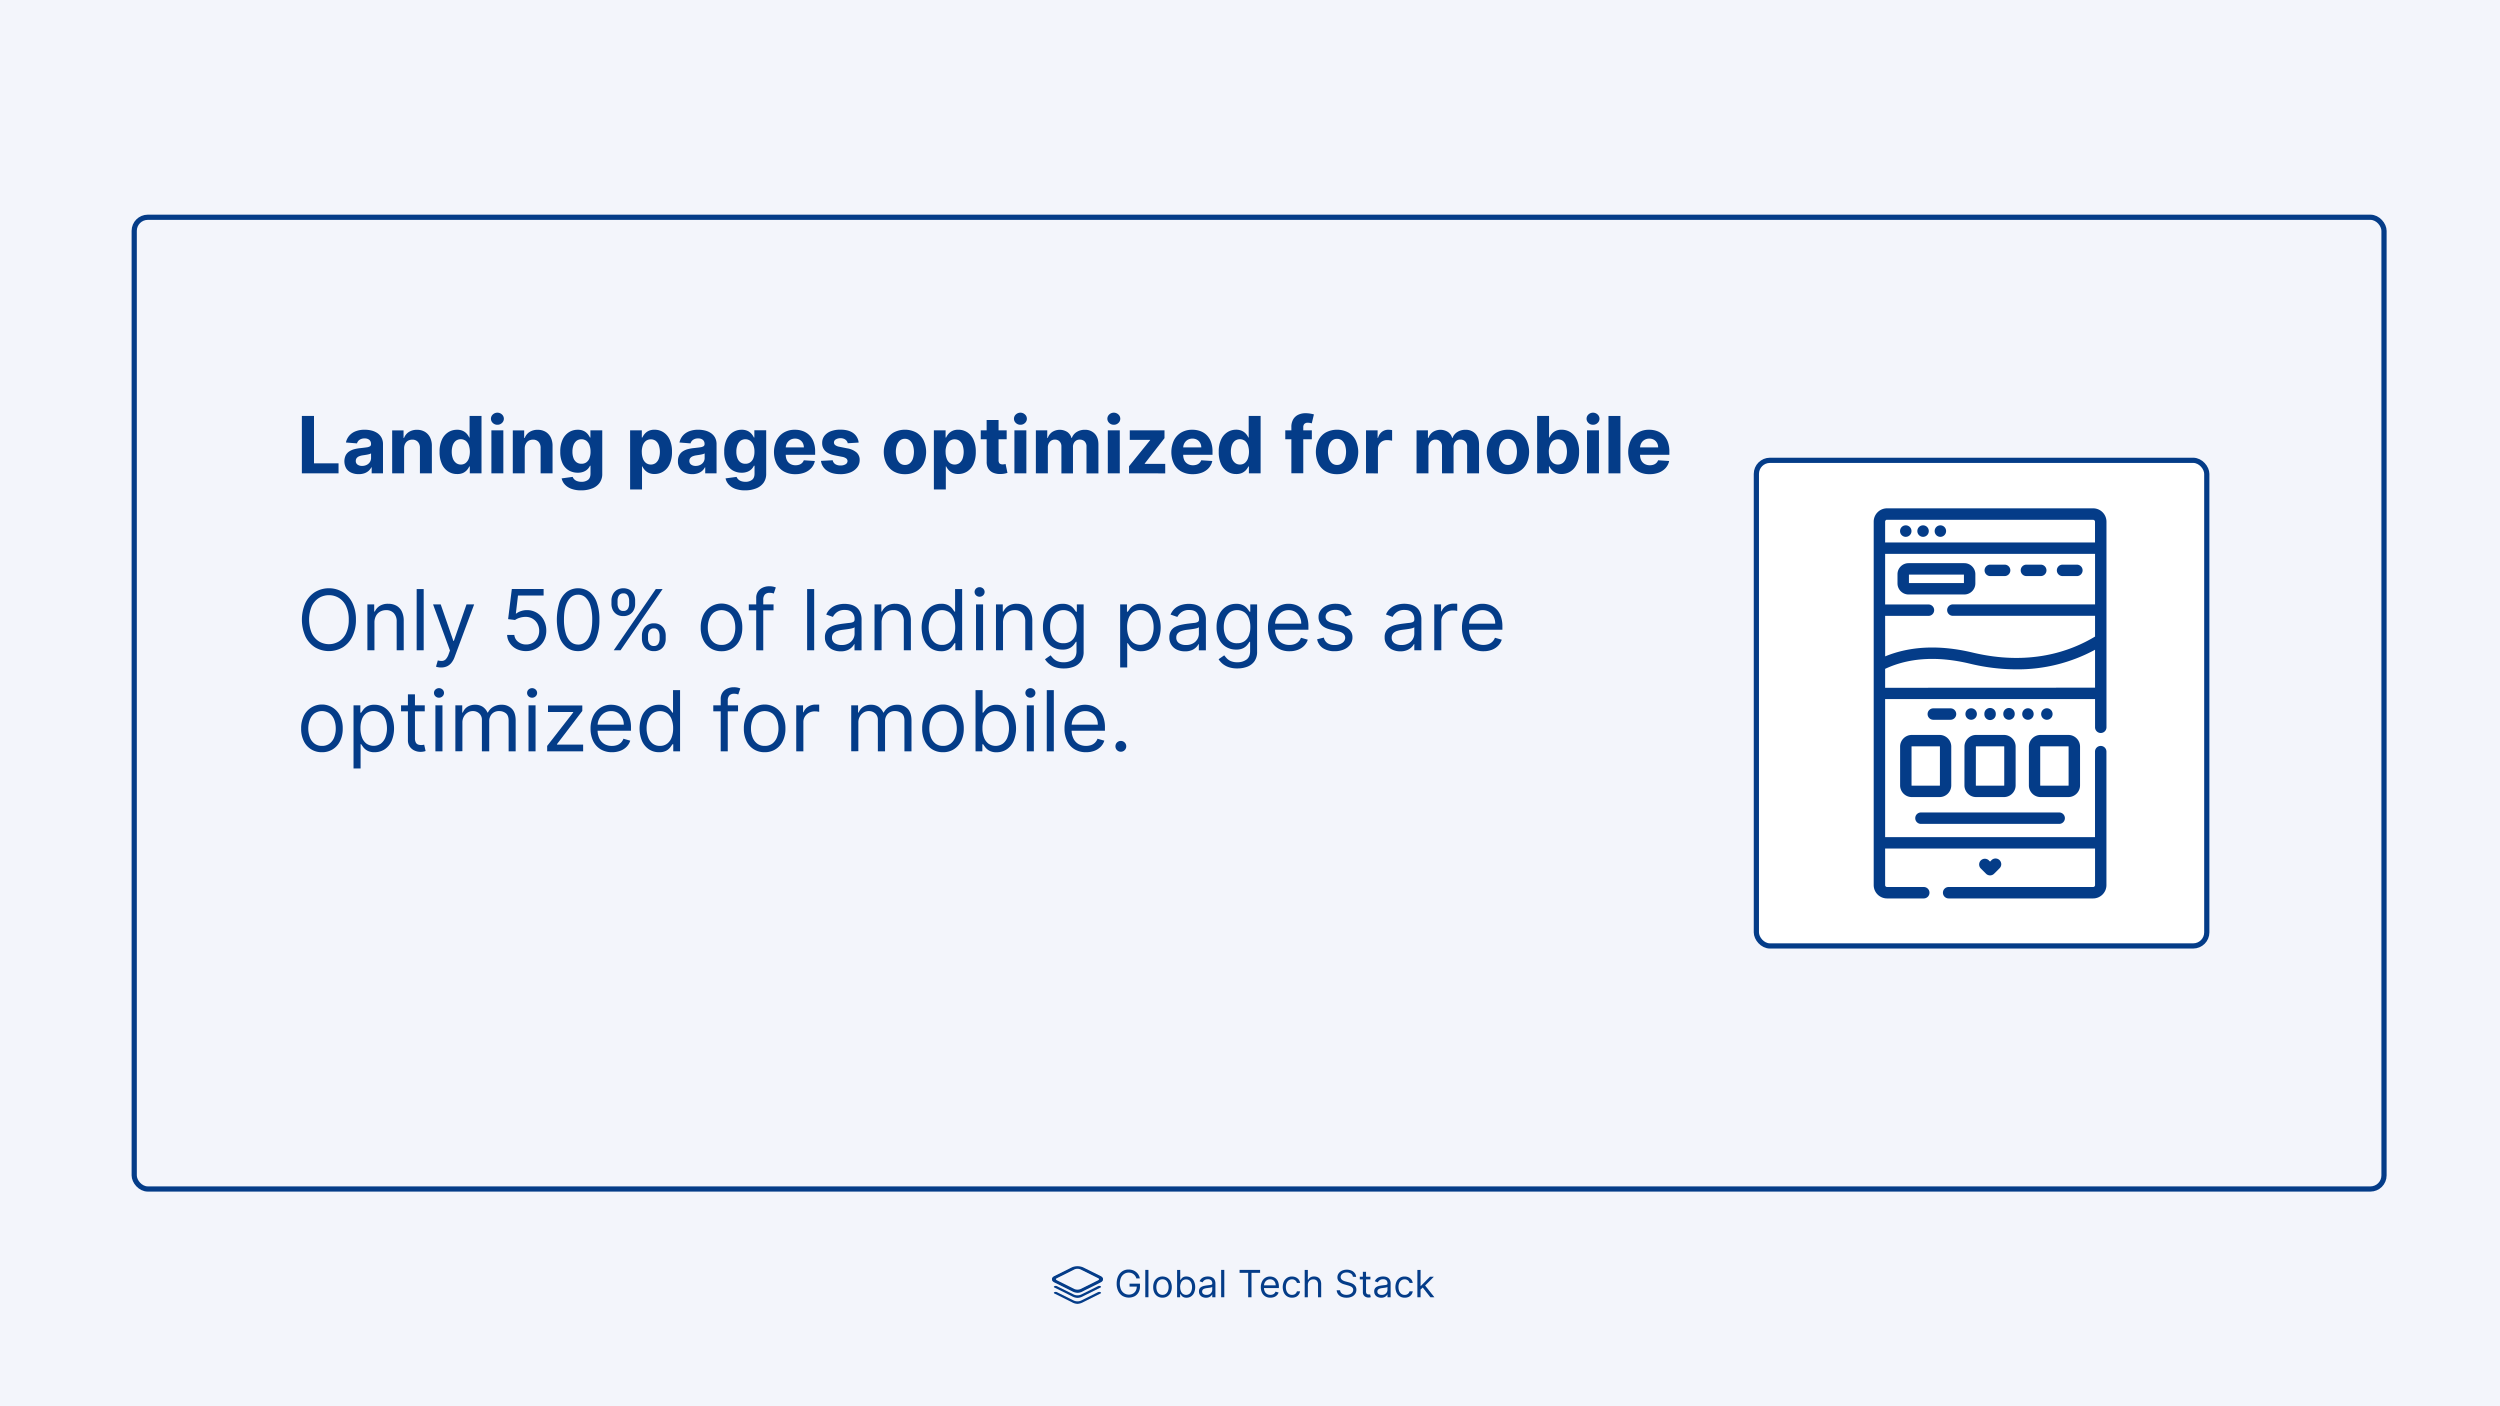 <?xml version="1.0" encoding="UTF-8"?>
<svg xmlns="http://www.w3.org/2000/svg" id="Layer_1" data-name="Layer 1" viewBox="0 0 1920 1080">
  <defs>
    <style>.cls-1{fill:#f3f5fb;}.cls-2{fill:#043c88;}.cls-3{fill:none;}.cls-3,.cls-4{stroke:#043c88;stroke-miterlimit:10;stroke-width:4px;}.cls-4{fill:#fff;}</style>
  </defs>
  <rect class="cls-1" y="-1.33" width="1920" height="1082.67"></rect>
  <path class="cls-2" d="M827.51,996.78a9.31,9.31,0,0,1-4.3-1.28l-13.45-6.7c-.52-.29-.52-.69,0-1a2.29,2.29,0,0,1,2,0l12.63,6.28a7,7,0,0,0,3.08.76,6.87,6.87,0,0,0,3-.7l12.74-6.34a2.29,2.29,0,0,1,2,0c.53.29.53.69,0,1l-13.38,6.7a9.39,9.39,0,0,1-4.31,1.28Z"></path>
  <path class="cls-2" d="M827.51,1001.37a9.31,9.31,0,0,1-4.3-1.28l-13.45-6.69c-.52-.29-.52-.7,0-1a2.36,2.36,0,0,1,2,0l12.63,6.29a7.17,7.17,0,0,0,3.08.75,6.74,6.74,0,0,0,3-.7l12.74-6.34a2.36,2.36,0,0,1,2,0c.53.29.53.7,0,1l-13.38,6.69a10.17,10.17,0,0,1-4.31,1.28Z"></path>
  <path class="cls-2" d="M827.51,992.88a9.31,9.31,0,0,1-4.3-1.28l-13.45-6.69c-1.16-.59-1.8-1.34-1.8-2.16s.64-1.57,1.8-2.15l13.45-6.69a11,11,0,0,1,8.61,0l13.44,6.69c2.39,1.16,2.39,3.14,0,4.31l-13.44,6.69a8.16,8.16,0,0,1-4.31,1.28Zm-2.33-2.27a6.23,6.23,0,0,0,4.66,0l13.44-6.69c1.28-.64,1.28-1.69,0-2.33l-13.44-6.69a5.9,5.9,0,0,0-4.66,0l-13.38,6.69c-.64.29-1,.7-1,1.16s.35.88,1,1.17Z"></path>
  <path class="cls-2" d="M827.51,992.3a9.31,9.31,0,0,1-4.3-1.28l-13.45-6.7c-1.16-.58-1.8-1.33-1.8-2.15s.64-1.57,1.8-2.15l13.45-6.69a11,11,0,0,1,8.61,0L845.26,980c2.39,1.16,2.39,3.14,0,4.3L831.82,991a8.16,8.16,0,0,1-4.31,1.28ZM825.18,990a6.28,6.28,0,0,0,4.66,0l13.44-6.7c1.28-.64,1.28-1.68,0-2.32l-13.44-6.69a5.81,5.81,0,0,0-4.66,0L811.8,981c-.64.29-1,.7-1,1.16s.35.87,1,1.16Z"></path>
  <path class="cls-2" d="M872.76,981.84a7.6,7.6,0,0,0-.88-1.86,5.88,5.88,0,0,0-1.31-1.41,5.41,5.41,0,0,0-1.7-.89,6.7,6.7,0,0,0-2.1-.31,6.17,6.17,0,0,0-3.39,1,6.63,6.63,0,0,0-2.43,2.84,12,12,0,0,0,0,9.21,6.64,6.64,0,0,0,2.47,2.84,6.56,6.56,0,0,0,3.51,1,6.35,6.35,0,0,0,3.18-.77,5.51,5.51,0,0,0,2.16-2.2,6.92,6.92,0,0,0,.77-3.34l.78.16h-6.32v-2.26h8V988a8.84,8.84,0,0,1-1.1,4.51,7.62,7.62,0,0,1-3,3,9.84,9.84,0,0,1-9.33-.26,8.73,8.73,0,0,1-3.28-3.73,13,13,0,0,1-1.18-5.75,14.26,14.26,0,0,1,.67-4.49,10,10,0,0,1,1.91-3.4,8.42,8.42,0,0,1,2.91-2.15,9,9,0,0,1,3.7-.75,9.52,9.52,0,0,1,3.11.5,8.52,8.52,0,0,1,2.57,1.4,8,8,0,0,1,1.89,2.17,8.18,8.18,0,0,1,1,2.78Z"></path>
  <path class="cls-2" d="M882,975.28v21h-2.42v-21Z"></path>
  <path class="cls-2" d="M892.79,996.61a6.8,6.8,0,0,1-3.74-1,6.94,6.94,0,0,1-2.51-2.84,9.69,9.69,0,0,1-.89-4.27,9.83,9.83,0,0,1,.89-4.3,6.91,6.91,0,0,1,2.51-2.85,7.43,7.43,0,0,1,7.48,0,6.88,6.88,0,0,1,2.5,2.85,9.69,9.69,0,0,1,.9,4.3,9.56,9.56,0,0,1-.9,4.27,6.92,6.92,0,0,1-2.5,2.84A6.82,6.82,0,0,1,892.79,996.61Zm0-2.17a4.14,4.14,0,0,0,2.66-.83,4.8,4.8,0,0,0,1.55-2.19,8.24,8.24,0,0,0,.51-2.93,8.33,8.33,0,0,0-.51-2.94,4.91,4.91,0,0,0-1.55-2.21,4.09,4.09,0,0,0-2.66-.84,4.14,4.14,0,0,0-2.67.84,5,5,0,0,0-1.55,2.21,8.56,8.56,0,0,0-.5,2.94,8.46,8.46,0,0,0,.5,2.93,4.87,4.87,0,0,0,1.55,2.19A4.19,4.19,0,0,0,892.79,994.44Z"></path>
  <path class="cls-2" d="M904,996.29v-21h2.42V983h.2q.27-.4.75-1a4.2,4.2,0,0,1,1.37-1.15,5,5,0,0,1,2.44-.5,6.32,6.32,0,0,1,3.51,1,6.61,6.61,0,0,1,2.37,2.82,11.4,11.4,0,0,1,0,8.64,6.69,6.69,0,0,1-2.36,2.83,6.15,6.15,0,0,1-3.48,1,5,5,0,0,1-2.43-.5,4.52,4.52,0,0,1-1.41-1.16c-.33-.44-.58-.8-.76-1.08h-.28v2.42Zm2.38-7.88a8.65,8.65,0,0,0,.52,3.14,4.73,4.73,0,0,0,1.53,2.13,4.37,4.37,0,0,0,5,0,4.91,4.91,0,0,0,1.54-2.17,8.67,8.67,0,0,0,.52-3.05,8.35,8.35,0,0,0-.51-3,4.8,4.8,0,0,0-1.53-2.13,4.56,4.56,0,0,0-5,0,4.54,4.54,0,0,0-1.52,2.08A8.55,8.55,0,0,0,906.33,988.41Z"></path>
  <path class="cls-2" d="M926.19,996.66a6.34,6.34,0,0,1-2.72-.57,4.55,4.55,0,0,1-1.94-1.66,4.61,4.61,0,0,1-.72-2.62,4.14,4.14,0,0,1,.53-2.2,3.79,3.79,0,0,1,1.43-1.32,7.23,7.23,0,0,1,2-.73c.73-.16,1.45-.29,2.18-.38,1-.13,1.74-.22,2.34-.28a3.59,3.59,0,0,0,1.31-.34.86.86,0,0,0,.42-.82v-.08a3.23,3.23,0,0,0-.83-2.36,3.36,3.36,0,0,0-2.5-.84,4.35,4.35,0,0,0-2.72.76,4.47,4.47,0,0,0-1.38,1.62l-2.3-.82a5.45,5.45,0,0,1,1.65-2.24,6.09,6.09,0,0,1,2.26-1.13,9.18,9.18,0,0,1,2.41-.32,10.82,10.82,0,0,1,1.75.17,5.74,5.74,0,0,1,1.92.74,4.31,4.31,0,0,1,1.54,1.67,6.23,6.23,0,0,1,.62,3v10.38H931v-2.14h-.13a4.05,4.05,0,0,1-.82,1.1,4.78,4.78,0,0,1-1.53,1A5.91,5.91,0,0,1,926.19,996.66Zm.36-2.18a4.91,4.91,0,0,0,2.43-.56,3.9,3.9,0,0,0,1.5-1.46,3.72,3.72,0,0,0,.51-1.88v-2.21a1.51,1.51,0,0,1-.68.33,9.34,9.34,0,0,1-1.19.26l-1.3.18-1,.13a8.71,8.71,0,0,0-1.76.4,3,3,0,0,0-1.31.81,2.05,2.05,0,0,0-.5,1.46,2.14,2.14,0,0,0,.94,1.9A4.12,4.12,0,0,0,926.55,994.48Z"></path>
  <path class="cls-2" d="M940.26,975.28v21h-2.42v-21Z"></path>
  <path class="cls-2" d="M952,977.54v-2.26h15.76v2.26h-6.61v18.75H958.6V977.54Z"></path>
  <path class="cls-2" d="M975.67,996.61a7.32,7.32,0,0,1-3.93-1,6.63,6.63,0,0,1-2.53-2.83,9.56,9.56,0,0,1-.89-4.24,9.79,9.79,0,0,1,.89-4.27,6.89,6.89,0,0,1,2.48-2.89,6.64,6.64,0,0,1,3.73-1,7.3,7.3,0,0,1,2.43.41,6.06,6.06,0,0,1,2.19,1.32,6.55,6.55,0,0,1,1.57,2.43,10.32,10.32,0,0,1,.58,3.71v1H970.05v-2.09h9.68a5.21,5.21,0,0,0-.53-2.38,4.08,4.08,0,0,0-1.5-1.66,4.21,4.21,0,0,0-2.28-.6,4.4,4.4,0,0,0-2.5.71,4.78,4.78,0,0,0-1.61,1.85,5.41,5.41,0,0,0-.57,2.45v1.39a6.71,6.71,0,0,0,.62,3,4.39,4.39,0,0,0,1.73,1.88,5,5,0,0,0,2.58.64,5.28,5.28,0,0,0,1.73-.27,3.63,3.63,0,0,0,1.33-.82,3.8,3.8,0,0,0,.88-1.37l2.34.65a5.09,5.09,0,0,1-1.25,2.09,5.94,5.94,0,0,1-2.15,1.4A8,8,0,0,1,975.67,996.61Z"></path>
  <path class="cls-2" d="M992.29,996.61a6.57,6.57,0,0,1-6.28-3.92,10.67,10.67,0,0,1,0-8.44,6.88,6.88,0,0,1,2.49-2.88,6.59,6.59,0,0,1,3.72-1,7.09,7.09,0,0,1,3,.61,5.73,5.73,0,0,1,2.18,1.72,5.39,5.39,0,0,1,1.06,2.59h-2.42a3.71,3.71,0,0,0-3.77-2.75,4.24,4.24,0,0,0-2.48.73,4.79,4.79,0,0,0-1.65,2.06,7.55,7.55,0,0,0-.59,3.12,8,8,0,0,0,.58,3.18,4.76,4.76,0,0,0,1.64,2.1,4.22,4.22,0,0,0,2.5.75,4.31,4.31,0,0,0,1.71-.33,3.51,3.51,0,0,0,2.06-2.42h2.42a5.57,5.57,0,0,1-3.13,4.27A6.76,6.76,0,0,1,992.29,996.61Z"></path>
  <path class="cls-2" d="M1004.43,986.81v9.48H1002v-21h2.42V983h.21a4.41,4.41,0,0,1,1.66-1.94,5.39,5.39,0,0,1,3-.72,5.87,5.87,0,0,1,2.82.64,4.31,4.31,0,0,1,1.88,2,7.27,7.27,0,0,1,.68,3.34v10h-2.42v-9.85a4.12,4.12,0,0,0-1-2.91,3.5,3.5,0,0,0-2.69-1,4.45,4.45,0,0,0-2.12.5,3.67,3.67,0,0,0-1.48,1.47A4.71,4.71,0,0,0,1004.43,986.81Z"></path>
  <path class="cls-2" d="M1039,980.53a3.19,3.19,0,0,0-1.5-2.42,5.77,5.77,0,0,0-3.22-.86,6.14,6.14,0,0,0-2.44.45,3.86,3.86,0,0,0-1.62,1.24,3,3,0,0,0-.58,1.8,2.52,2.52,0,0,0,.41,1.44,3.39,3.39,0,0,0,1,1,6.82,6.82,0,0,0,1.33.65c.47.17.9.3,1.29.4l2.13.58a18.11,18.11,0,0,1,1.83.59,9.3,9.3,0,0,1,1.94,1,5.33,5.33,0,0,1,1.53,1.67,4.74,4.74,0,0,1,.61,2.49,5.57,5.57,0,0,1-.89,3.08,6.12,6.12,0,0,1-2.59,2.19,9.47,9.47,0,0,1-4.11.81,9.71,9.71,0,0,1-3.91-.73,6.28,6.28,0,0,1-2.58-2,5.73,5.73,0,0,1-1.06-3h2.62a3.23,3.23,0,0,0,.81,2,4.2,4.2,0,0,0,1.78,1.15,7.09,7.09,0,0,0,2.34.38,6.75,6.75,0,0,0,2.61-.48,4.47,4.47,0,0,0,1.84-1.33,3.15,3.15,0,0,0,.68-2,2.46,2.46,0,0,0-.59-1.7,4.32,4.32,0,0,0-1.54-1.07,17.08,17.08,0,0,0-2.06-.72l-2.58-.73a9.58,9.58,0,0,1-3.9-2,4.42,4.42,0,0,1-1.44-3.43,5.08,5.08,0,0,1,1-3.08,6.34,6.34,0,0,1,2.59-2.06,8.85,8.85,0,0,1,3.63-.73,8.58,8.58,0,0,1,3.61.72,6.32,6.32,0,0,1,2.51,2,4.87,4.87,0,0,1,1,2.84Z"></path>
  <path class="cls-2" d="M1052.48,980.53v2.05h-8.17v-2.05Zm-5.79-3.77h2.42v15a3.1,3.1,0,0,0,.3,1.54,1.51,1.51,0,0,0,.78.67,2.86,2.86,0,0,0,1,.17,4,4,0,0,0,.66,0l.41-.08.49,2.17a3.67,3.67,0,0,1-.68.19,5,5,0,0,1-1.12.1,4.92,4.92,0,0,1-2-.44,4,4,0,0,1-1.62-1.34,3.84,3.84,0,0,1-.64-2.28Z"></path>
  <path class="cls-2" d="M1060.76,996.66a6.32,6.32,0,0,1-2.71-.57,4.55,4.55,0,0,1-1.94-1.66,4.61,4.61,0,0,1-.72-2.62,4.14,4.14,0,0,1,.53-2.2,3.79,3.79,0,0,1,1.43-1.32,7.23,7.23,0,0,1,2-.73c.72-.16,1.45-.29,2.18-.38,1-.13,1.74-.22,2.34-.28a3.65,3.65,0,0,0,1.31-.34.86.86,0,0,0,.41-.82v-.08a3.23,3.23,0,0,0-.82-2.36,3.36,3.36,0,0,0-2.5-.84,4.24,4.24,0,0,0-4.1,2.38l-2.3-.82a5.45,5.45,0,0,1,1.65-2.24,6,6,0,0,1,2.25-1.13,9.31,9.31,0,0,1,2.42-.32,10.92,10.92,0,0,1,1.75.17,5.74,5.74,0,0,1,1.92.74,4.39,4.39,0,0,1,1.54,1.67,6.24,6.24,0,0,1,.61,3v10.38h-2.42v-2.14h-.12a4.27,4.27,0,0,1-.82,1.1,4.78,4.78,0,0,1-1.53,1A5.93,5.93,0,0,1,1060.76,996.66Zm.37-2.18a4.91,4.91,0,0,0,2.43-.56,3.9,3.9,0,0,0,1.5-1.46,3.7,3.7,0,0,0,.5-1.88v-2.21a1.41,1.41,0,0,1-.67.33,9.34,9.34,0,0,1-1.19.26l-1.3.18-1,.13a8.55,8.55,0,0,0-1.76.4,3,3,0,0,0-1.31.81,2.05,2.05,0,0,0-.5,1.46,2.14,2.14,0,0,0,.94,1.9A4.1,4.1,0,0,0,1061.13,994.48Z"></path>
  <path class="cls-2" d="M1078.82,996.61a6.57,6.57,0,0,1-6.28-3.92,10.67,10.67,0,0,1,0-8.44,7,7,0,0,1,2.49-2.88,6.6,6.6,0,0,1,3.73-1,7.07,7.07,0,0,1,3,.61,5.84,5.84,0,0,1,2.19,1.72,5.38,5.38,0,0,1,1,2.59h-2.42a3.69,3.69,0,0,0-3.77-2.75,4.24,4.24,0,0,0-2.48.73,4.79,4.79,0,0,0-1.65,2.06,7.55,7.55,0,0,0-.59,3.12,8,8,0,0,0,.58,3.18,4.76,4.76,0,0,0,1.64,2.1,4.22,4.22,0,0,0,2.5.75,4.27,4.27,0,0,0,1.71-.33,3.51,3.51,0,0,0,2.06-2.42H1085a5.49,5.49,0,0,1-1,2.51,5.56,5.56,0,0,1-2.12,1.76A6.76,6.76,0,0,1,1078.82,996.61Z"></path>
  <path class="cls-2" d="M1088.54,996.29v-21H1091v21Zm2.26-5.75,0-3h.49l6.89-7h3l-7.35,7.43h-.2Zm7.75,5.75-6.15-7.8,1.72-1.68,7.51,9.48Z"></path>
  <path class="cls-2" d="M231.83,363.52V319.46h9.32v36.38H260v7.68Z"></path>
  <path class="cls-2" d="M275.46,364.15a13.65,13.65,0,0,1-5.64-1.11,8.92,8.92,0,0,1-3.9-3.29,11.11,11.11,0,0,1-.42-10.08,8.24,8.24,0,0,1,2.75-3,13.56,13.56,0,0,1,4-1.72,30.06,30.06,0,0,1,4.68-.81q2.88-.3,4.65-.57a6.45,6.45,0,0,0,2.56-.81,1.8,1.8,0,0,0,.8-1.59V341a4,4,0,0,0-1.28-3.17,5.4,5.4,0,0,0-3.63-1.11,6.5,6.5,0,0,0-3.94,1.08,5.1,5.1,0,0,0-1.93,2.72l-8.48-.68a11.61,11.61,0,0,1,2.54-5.22,12.33,12.33,0,0,1,4.89-3.4,18.66,18.66,0,0,1,7-1.19,21.35,21.35,0,0,1,5.29.64,14,14,0,0,1,4.49,2,9.82,9.82,0,0,1,3.11,3.48,10.53,10.53,0,0,1,1.14,5.06v22.29h-8.69v-4.58h-.26a9.17,9.17,0,0,1-2.13,2.72,9.74,9.74,0,0,1-3.2,1.83A13,13,0,0,1,275.46,364.15Zm2.63-6.33a7.63,7.63,0,0,0,3.57-.81,6.19,6.19,0,0,0,2.43-2.18,5.65,5.65,0,0,0,.88-3.12V348.2a4.63,4.63,0,0,1-1.17.51,17,17,0,0,1-1.67.41c-.62.12-1.23.23-1.85.32l-1.68.25a11.8,11.8,0,0,0-2.82.75,4.66,4.66,0,0,0-1.87,1.39,3.47,3.47,0,0,0-.66,2.16,3.28,3.28,0,0,0,1.36,2.85A5.78,5.78,0,0,0,278.09,357.82Z"></path>
  <path class="cls-2" d="M310.36,344.42v19.1h-9.17v-33h8.74v5.83h.38a9.33,9.33,0,0,1,3.68-4.58,11.23,11.23,0,0,1,6.26-1.68,11.68,11.68,0,0,1,6,1.5,10.39,10.39,0,0,1,4,4.29,14.55,14.55,0,0,1,1.42,6.64v21h-9.17v-19.4a6.64,6.64,0,0,0-1.55-4.75,5.57,5.57,0,0,0-4.32-1.71,6.51,6.51,0,0,0-3.26.8,5.52,5.52,0,0,0-2.2,2.31A8,8,0,0,0,310.36,344.42Z"></path>
  <path class="cls-2" d="M351,364.06a12.36,12.36,0,0,1-6.81-1.95,13.25,13.25,0,0,1-4.82-5.74,22,22,0,0,1-1.77-9.33,21.6,21.6,0,0,1,1.83-9.45,13.13,13.13,0,0,1,4.87-5.66,12.42,12.42,0,0,1,6.68-1.88,10.34,10.34,0,0,1,4.64.93,9.26,9.26,0,0,1,3,2.32,12.11,12.11,0,0,1,1.75,2.73h.28V319.46h9.15v44.06h-9v-5.29h-.39A11.34,11.34,0,0,1,358.6,361a9.12,9.12,0,0,1-3,2.23A10.49,10.49,0,0,1,351,364.06Zm2.91-7.29a5.88,5.88,0,0,0,3.75-1.22,7.72,7.72,0,0,0,2.37-3.41,16.36,16.36,0,0,0,0-10.26,7.42,7.42,0,0,0-2.37-3.36,6.57,6.57,0,0,0-7.57,0,7.51,7.51,0,0,0-2.35,3.4,14.65,14.65,0,0,0-.79,5,15,15,0,0,0,.8,5.09,7.63,7.63,0,0,0,2.35,3.44A5.88,5.88,0,0,0,354,356.77Z"></path>
  <path class="cls-2" d="M382,326.22a4.93,4.93,0,0,1-3.5-1.37,4.41,4.41,0,0,1,0-6.54,5.14,5.14,0,0,1,7,0,4.39,4.39,0,0,1,0,6.54A4.9,4.9,0,0,1,382,326.22Zm-4.61,37.3v-33h9.17v33Z"></path>
  <path class="cls-2" d="M403,344.42v19.1h-9.17v-33h8.74v5.83H403a9.26,9.26,0,0,1,3.67-4.58,11.27,11.27,0,0,1,6.27-1.68,11.67,11.67,0,0,1,6,1.5,10.39,10.39,0,0,1,4,4.29,14.55,14.55,0,0,1,1.42,6.64v21h-9.17v-19.4a6.64,6.64,0,0,0-1.55-4.75,5.57,5.57,0,0,0-4.32-1.71,6.53,6.53,0,0,0-3.26.8,5.44,5.44,0,0,0-2.19,2.31A7.9,7.9,0,0,0,403,344.42Z"></path>
  <path class="cls-2" d="M446.39,376.6a21.3,21.3,0,0,1-7.62-1.21,12.77,12.77,0,0,1-5-3.3,10.14,10.14,0,0,1-2.43-4.69l8.48-1.15A5.36,5.36,0,0,0,441,368.1a5.94,5.94,0,0,0,2.23,1.39,9.57,9.57,0,0,0,3.39.53,8,8,0,0,0,4.94-1.45q1.93-1.45,1.94-4.85v-6.05h-.38a8.8,8.8,0,0,1-1.81,2.6,9,9,0,0,1-3.1,2,11.84,11.84,0,0,1-4.52.78,13.47,13.47,0,0,1-6.76-1.73,12.23,12.23,0,0,1-4.85-5.32,20.29,20.29,0,0,1-1.79-9.07,21.39,21.39,0,0,1,1.83-9.38,13.1,13.1,0,0,1,4.87-5.63,12.5,12.5,0,0,1,6.68-1.87,10.41,10.41,0,0,1,4.65.93,9.2,9.2,0,0,1,3,2.32,13.06,13.06,0,0,1,1.78,2.73h.34v-5.55h9.1v33.37a11.7,11.7,0,0,1-2.06,7,12.47,12.47,0,0,1-5.72,4.27A22.68,22.68,0,0,1,446.39,376.6Zm.2-20.44a6.23,6.23,0,0,0,3.75-1.1,6.94,6.94,0,0,0,2.37-3.19,13.45,13.45,0,0,0,.83-5,14.2,14.2,0,0,0-.82-5,7.44,7.44,0,0,0-2.37-3.33,6.59,6.59,0,0,0-7.57,0,7.49,7.49,0,0,0-2.35,3.37,14.32,14.32,0,0,0-.79,5,13.79,13.79,0,0,0,.8,4.94,7,7,0,0,0,2.35,3.2A6.18,6.18,0,0,0,446.59,356.16Z"></path>
  <path class="cls-2" d="M483.92,375.92V330.48h9V336h.41a12.47,12.47,0,0,1,1.75-2.73,9.2,9.2,0,0,1,3-2.32,10.29,10.29,0,0,1,4.63-.93,12.44,12.44,0,0,1,6.67,1.88,13.1,13.1,0,0,1,4.89,5.66,21.75,21.75,0,0,1,1.82,9.45,22,22,0,0,1-1.77,9.33,13.18,13.18,0,0,1-4.82,5.74,12.36,12.36,0,0,1-6.81,1.95,10.49,10.49,0,0,1-4.53-.88,9.27,9.27,0,0,1-3-2.23,11,11,0,0,1-1.81-2.72h-.28v17.69Zm9-28.92a14.83,14.83,0,0,0,.81,5.14,7.64,7.64,0,0,0,2.37,3.41,6.41,6.41,0,0,0,7.55,0,7.57,7.57,0,0,0,2.36-3.44A16.34,16.34,0,0,0,506,342a7.51,7.51,0,0,0-2.35-3.4,6.59,6.59,0,0,0-7.58,0,7.41,7.41,0,0,0-2.36,3.36A14.63,14.63,0,0,0,492.89,347Z"></path>
  <path class="cls-2" d="M531.66,364.15A13.65,13.65,0,0,1,526,363a9,9,0,0,1-3.91-3.29,9.81,9.81,0,0,1-1.43-5.46,9.65,9.65,0,0,1,1-4.62,8.35,8.35,0,0,1,2.76-3,13.34,13.34,0,0,1,4-1.72,29.65,29.65,0,0,1,4.68-.81c1.92-.2,3.47-.39,4.64-.57a6.45,6.45,0,0,0,2.56-.81,1.78,1.78,0,0,0,.8-1.59V341a4,4,0,0,0-1.28-3.17,5.35,5.35,0,0,0-3.62-1.11,6.48,6.48,0,0,0-3.94,1.08,5.12,5.12,0,0,0-1.94,2.72l-8.47-.68a11.6,11.6,0,0,1,2.53-5.22,12.44,12.44,0,0,1,4.9-3.4,18.66,18.66,0,0,1,7-1.19,21.33,21.33,0,0,1,5.28.64,14,14,0,0,1,4.5,2,9.82,9.82,0,0,1,3.11,3.48,10.53,10.53,0,0,1,1.14,5.06v22.29h-8.7v-4.58h-.25a9.17,9.17,0,0,1-2.13,2.72,9.69,9.69,0,0,1-3.21,1.83A13,13,0,0,1,531.66,364.15Zm2.62-6.33a7.58,7.58,0,0,0,3.57-.81,6.19,6.19,0,0,0,2.43-2.18,5.66,5.66,0,0,0,.89-3.12V348.2a4.56,4.56,0,0,1-1.18.51,16.8,16.8,0,0,1-1.66.41c-.62.12-1.24.23-1.85.32l-1.68.25a11.55,11.55,0,0,0-2.82.75,4.53,4.53,0,0,0-1.87,1.39,3.41,3.41,0,0,0-.67,2.16,3.29,3.29,0,0,0,1.37,2.85A5.74,5.74,0,0,0,534.28,357.82Z"></path>
  <path class="cls-2" d="M572.28,376.6a21.36,21.36,0,0,1-7.63-1.21,12.77,12.77,0,0,1-5-3.3,10.14,10.14,0,0,1-2.43-4.69l8.48-1.15a5.54,5.54,0,0,0,1.23,1.85,5.9,5.9,0,0,0,2.22,1.39,9.65,9.65,0,0,0,3.39.53,8,8,0,0,0,4.94-1.45q2-1.45,2-4.85v-6.05H579a8.62,8.62,0,0,1-1.81,2.6,9,9,0,0,1-3.1,2,11.84,11.84,0,0,1-4.52.78,13.47,13.47,0,0,1-6.76-1.73A12.16,12.16,0,0,1,558,356a20.15,20.15,0,0,1-1.8-9.07,21.39,21.39,0,0,1,1.83-9.38,13.1,13.1,0,0,1,4.87-5.63,12.5,12.5,0,0,1,6.68-1.87,10.41,10.41,0,0,1,4.65.93,9.1,9.1,0,0,1,3,2.32A13.06,13.06,0,0,1,579,336h.34v-5.55h9.1v33.37a11.7,11.7,0,0,1-2.06,7,12.45,12.45,0,0,1-5.71,4.27A22.75,22.75,0,0,1,572.28,376.6Zm.19-20.44a6.21,6.21,0,0,0,3.75-1.1,6.94,6.94,0,0,0,2.37-3.19,13.45,13.45,0,0,0,.83-5,14,14,0,0,0-.82-5,7.29,7.29,0,0,0-2.37-3.33,6.59,6.59,0,0,0-7.57,0,7.47,7.47,0,0,0-2.34,3.37,14.08,14.08,0,0,0-.8,5,13.56,13.56,0,0,0,.81,4.94,7,7,0,0,0,2.34,3.2A6.2,6.2,0,0,0,572.47,356.16Z"></path>
  <path class="cls-2" d="M610.81,364.17a17.48,17.48,0,0,1-8.77-2.08,14.08,14.08,0,0,1-5.65-5.89,21.44,21.44,0,0,1,0-18,14.53,14.53,0,0,1,5.59-6,16.13,16.13,0,0,1,8.46-2.15,17.37,17.37,0,0,1,6.1,1,13.64,13.64,0,0,1,5,3.13,14.31,14.31,0,0,1,3.3,5.24,20.9,20.9,0,0,1,1.19,7.37v2.51H598.07v-5.68h19.28a7,7,0,0,0-.86-3.5,6.31,6.31,0,0,0-2.38-2.4,6.93,6.93,0,0,0-3.52-.87,7.14,7.14,0,0,0-3.69.95,6.9,6.9,0,0,0-2.5,2.56,7.3,7.3,0,0,0-.93,3.57v5.4a9.16,9.16,0,0,0,.92,4.23,6.58,6.58,0,0,0,2.59,2.76,7.87,7.87,0,0,0,4,1,8.89,8.89,0,0,0,2.8-.43,5.8,5.8,0,0,0,2.17-1.3,5.65,5.65,0,0,0,1.38-2.1l8.47.56a11.61,11.61,0,0,1-2.63,5.32,13.36,13.36,0,0,1-5.12,3.53A19.26,19.26,0,0,1,610.81,364.17Z"></path>
  <path class="cls-2" d="M659.45,339.9l-8.39.52a4.39,4.39,0,0,0-.92-1.95,5.19,5.19,0,0,0-1.86-1.4,6.61,6.61,0,0,0-2.75-.53,6.74,6.74,0,0,0-3.59.9,2.66,2.66,0,0,0-1.46,2.37,2.53,2.53,0,0,0,.94,2,7.47,7.47,0,0,0,3.25,1.32l6,1.2a14.76,14.76,0,0,1,7.19,3.19,7.47,7.47,0,0,1,2.37,5.76,9,9,0,0,1-1.91,5.7,12.38,12.38,0,0,1-5.2,3.82,19.83,19.83,0,0,1-7.61,1.37q-6.56,0-10.45-2.75a10.63,10.63,0,0,1-4.55-7.47l9-.47a4.58,4.58,0,0,0,2,3,7.11,7.11,0,0,0,4,1,7.23,7.23,0,0,0,3.89-.93,2.84,2.84,0,0,0,1.49-2.42,2.58,2.58,0,0,0-1-2.06,7.7,7.7,0,0,0-3.19-1.24l-5.72-1.14q-4.84-1-7.2-3.35a8.3,8.3,0,0,1-2.35-6.09,8.86,8.86,0,0,1,1.73-5.49,11,11,0,0,1,4.88-3.55,20.07,20.07,0,0,1,7.39-1.24c4.18,0,7.46.88,9.87,2.64A10.25,10.25,0,0,1,659.45,339.9Z"></path>
  <path class="cls-2" d="M695,364.17a16.9,16.9,0,0,1-8.66-2.14,14.48,14.48,0,0,1-5.62-6,21.17,21.17,0,0,1,0-17.88,14.42,14.42,0,0,1,5.62-6,18.59,18.59,0,0,1,17.32,0,14.44,14.44,0,0,1,5.63,6,21.17,21.17,0,0,1,0,17.88,14.5,14.5,0,0,1-5.63,6A16.85,16.85,0,0,1,695,364.17Zm0-7.1a5.71,5.71,0,0,0,3.81-1.3,8.17,8.17,0,0,0,2.31-3.56,17.36,17.36,0,0,0,0-10.29,8.27,8.27,0,0,0-2.31-3.57A5.67,5.67,0,0,0,695,337a5.79,5.79,0,0,0-3.86,1.31,8,8,0,0,0-2.35,3.57,17.15,17.15,0,0,0,0,10.29,7.9,7.9,0,0,0,2.35,3.56A5.83,5.83,0,0,0,695,357.07Z"></path>
  <path class="cls-2" d="M717.22,375.92V330.48h9V336h.41a12.11,12.11,0,0,1,1.75-2.73,9.26,9.26,0,0,1,3-2.32,10.34,10.34,0,0,1,4.64-.93,12.44,12.44,0,0,1,6.67,1.88,13.15,13.15,0,0,1,4.88,5.66,21.6,21.6,0,0,1,1.83,9.45,21.84,21.84,0,0,1-1.78,9.33,13.18,13.18,0,0,1-4.82,5.74,12.3,12.3,0,0,1-6.8,1.95,10.49,10.49,0,0,1-4.53-.88,9.31,9.31,0,0,1-3-2.23,10.68,10.68,0,0,1-1.8-2.72h-.28v17.69Zm9-28.92a14.59,14.59,0,0,0,.82,5.14,7.49,7.49,0,0,0,2.37,3.41,6.41,6.41,0,0,0,7.55,0,7.55,7.55,0,0,0,2.35-3.44,16.34,16.34,0,0,0,0-10.13,7.57,7.57,0,0,0-2.34-3.4,6.59,6.59,0,0,0-7.58,0,7.33,7.33,0,0,0-2.36,3.36A14.4,14.4,0,0,0,726.19,347Z"></path>
  <path class="cls-2" d="M773.12,330.48v6.88H753.21v-6.88Zm-15.39-7.92h9.17v30.81a4.25,4.25,0,0,0,.38,2,2.1,2.1,0,0,0,1.09,1,4.32,4.32,0,0,0,1.63.28,7,7,0,0,0,1.29-.11l1-.19,1.44,6.82c-.46.15-1.11.32-1.94.51a16.22,16.22,0,0,1-3,.35,13.71,13.71,0,0,1-5.8-.88,8,8,0,0,1-3.86-3.14,9.62,9.62,0,0,1-1.36-5.38Z"></path>
  <path class="cls-2" d="M783.68,326.22a4.94,4.94,0,0,1-3.5-1.37,4.41,4.41,0,0,1,0-6.54,5.14,5.14,0,0,1,7,0,4.39,4.39,0,0,1,0,6.54A4.9,4.9,0,0,1,783.68,326.22Zm-4.61,37.3v-33h9.17v33Z"></path>
  <path class="cls-2" d="M795.55,363.52v-33h8.74v5.83h.39a9.1,9.1,0,0,1,3.44-4.59,10.79,10.79,0,0,1,11.55,0,8.07,8.07,0,0,1,3.19,4.58h.34a8.79,8.79,0,0,1,3.67-4.55,11.37,11.37,0,0,1,6.29-1.71,10.07,10.07,0,0,1,7.52,2.93q2.9,2.94,2.9,8.32v22.22h-9.15V343.1A5.44,5.44,0,0,0,833,339a5.18,5.18,0,0,0-3.66-1.37,4.9,4.9,0,0,0-3.89,1.58,6,6,0,0,0-1.4,4.16v20.18h-8.89V342.91a5.32,5.32,0,0,0-1.39-3.87,4.82,4.82,0,0,0-3.64-1.44,5.08,5.08,0,0,0-2.75.76,5.36,5.36,0,0,0-1.92,2.13,6.89,6.89,0,0,0-.71,3.2v19.83Z"></path>
  <path class="cls-2" d="M855.41,326.22a4.94,4.94,0,0,1-3.5-1.37,4.41,4.41,0,0,1,0-6.54,5.14,5.14,0,0,1,7,0,4.39,4.39,0,0,1,0,6.54A4.9,4.9,0,0,1,855.41,326.22Zm-4.61,37.3v-33H860v33Z"></path>
  <path class="cls-2" d="M867.11,363.52v-5.46l16.18-20v-.24H867.67v-7.31h26.66v6L879.14,356v.24h15.75v7.31Z"></path>
  <path class="cls-2" d="M916,364.17a17.46,17.46,0,0,1-8.77-2.08,14,14,0,0,1-5.65-5.89,21.44,21.44,0,0,1,0-18,14.57,14.57,0,0,1,5.58-6,16.19,16.19,0,0,1,8.47-2.15,17.41,17.41,0,0,1,6.1,1,13.64,13.64,0,0,1,5,3.13,14.31,14.31,0,0,1,3.3,5.24,20.91,20.91,0,0,1,1.18,7.37v2.51H903.3v-5.68h19.28a7,7,0,0,0-.86-3.5,6.31,6.31,0,0,0-2.38-2.4,7,7,0,0,0-3.52-.87,7.14,7.14,0,0,0-3.69.95,7,7,0,0,0-2.51,2.56,7.29,7.29,0,0,0-.92,3.57v5.4a9.16,9.16,0,0,0,.91,4.23,6.6,6.6,0,0,0,2.6,2.76,7.87,7.87,0,0,0,4,1,8.82,8.82,0,0,0,2.79-.43,5.84,5.84,0,0,0,2.18-1.3,5.51,5.51,0,0,0,1.37-2.1l8.48.56a11.53,11.53,0,0,1-2.64,5.32,13.21,13.21,0,0,1-5.12,3.53A19.17,19.17,0,0,1,916,364.17Z"></path>
  <path class="cls-2" d="M949.36,364.06a12.36,12.36,0,0,1-6.81-1.95,13.25,13.25,0,0,1-4.82-5.74A22,22,0,0,1,936,347a21.6,21.6,0,0,1,1.83-9.45,13.13,13.13,0,0,1,4.87-5.66,12.42,12.42,0,0,1,6.68-1.88A10.34,10.34,0,0,1,954,331a9.26,9.26,0,0,1,3,2.32,12.11,12.11,0,0,1,1.75,2.73H959V319.46h9.15v44.06h-9v-5.29h-.39a11.59,11.59,0,0,1-1.81,2.72,9.27,9.27,0,0,1-3,2.23A10.49,10.49,0,0,1,949.36,364.06Zm2.91-7.29a5.86,5.86,0,0,0,3.75-1.22,7.64,7.64,0,0,0,2.37-3.41,16.36,16.36,0,0,0,0-10.26,7.42,7.42,0,0,0-2.37-3.36,6.57,6.57,0,0,0-7.57,0,7.59,7.59,0,0,0-2.35,3.4,14.65,14.65,0,0,0-.79,5,15,15,0,0,0,.8,5.09,7.63,7.63,0,0,0,2.35,3.44A5.9,5.9,0,0,0,952.27,356.77Z"></path>
  <path class="cls-2" d="M1007.49,330.48v6.88H987.1v-6.88Zm-15.72,33V328.09a11.48,11.48,0,0,1,1.41-6,8.88,8.88,0,0,1,3.86-3.55,12.63,12.63,0,0,1,5.57-1.19,20.88,20.88,0,0,1,3.86.33,26.42,26.42,0,0,1,2.62.58l-1.64,6.88a12.89,12.89,0,0,0-1.32-.32,8.58,8.58,0,0,0-1.6-.15,3.53,3.53,0,0,0-2.82.94,3.9,3.9,0,0,0-.8,2.61v35.26Z"></path>
  <path class="cls-2" d="M1026.86,364.17a16.88,16.88,0,0,1-8.66-2.14,14.5,14.5,0,0,1-5.63-6,21.17,21.17,0,0,1,0-17.88,14.44,14.44,0,0,1,5.63-6,18.59,18.59,0,0,1,17.32,0,14.51,14.51,0,0,1,5.63,6,21.27,21.27,0,0,1,0,17.88,14.57,14.57,0,0,1-5.63,6A16.88,16.88,0,0,1,1026.86,364.17Zm0-7.1a5.71,5.71,0,0,0,3.81-1.3,8,8,0,0,0,2.31-3.56,17.15,17.15,0,0,0,0-10.29,8.09,8.09,0,0,0-2.31-3.57,5.67,5.67,0,0,0-3.81-1.31,5.82,5.82,0,0,0-3.86,1.31,8.07,8.07,0,0,0-2.35,3.57,17.36,17.36,0,0,0,0,10.29,8,8,0,0,0,2.35,3.56A5.87,5.87,0,0,0,1026.9,357.07Z"></path>
  <path class="cls-2" d="M1049.1,363.52v-33H1058v5.76h.35a8.6,8.6,0,0,1,3-4.66,8,8,0,0,1,4.9-1.58,13.33,13.33,0,0,1,1.49.09,9.42,9.42,0,0,1,1.4.24v8.13a11.77,11.77,0,0,0-1.79-.35,16,16,0,0,0-2.09-.15,7.35,7.35,0,0,0-3.6.87,6.51,6.51,0,0,0-2.49,2.42,6.94,6.94,0,0,0-.92,3.58v18.69Z"></path>
  <path class="cls-2" d="M1087.92,363.52v-33h8.73v5.83h.39a9.16,9.16,0,0,1,3.44-4.59,10.79,10.79,0,0,1,11.55,0,8,8,0,0,1,3.19,4.58h.34a8.84,8.84,0,0,1,3.67-4.55,11.37,11.37,0,0,1,6.29-1.71A10.07,10.07,0,0,1,1133,333q2.89,2.94,2.9,8.32v22.22h-9.15V343.1a5.4,5.4,0,0,0-1.46-4.13,5.14,5.14,0,0,0-3.66-1.37,4.9,4.9,0,0,0-3.89,1.58,6.05,6.05,0,0,0-1.4,4.16v20.18h-8.88V342.91a5.36,5.36,0,0,0-1.39-3.87,4.84,4.84,0,0,0-3.65-1.44,5,5,0,0,0-2.74.76,5.46,5.46,0,0,0-1.93,2.13,6.89,6.89,0,0,0-.71,3.2v19.83Z"></path>
  <path class="cls-2" d="M1158.1,364.17a16.88,16.88,0,0,1-8.66-2.14,14.5,14.5,0,0,1-5.63-6,21.17,21.17,0,0,1,0-17.88,14.44,14.44,0,0,1,5.63-6,18.59,18.59,0,0,1,17.32,0,14.42,14.42,0,0,1,5.62,6,21.17,21.17,0,0,1,0,17.88,14.48,14.48,0,0,1-5.62,6A16.88,16.88,0,0,1,1158.1,364.17Zm0-7.1a5.71,5.71,0,0,0,3.81-1.3,8,8,0,0,0,2.31-3.56,17.15,17.15,0,0,0,0-10.29,8.09,8.09,0,0,0-2.31-3.57,5.67,5.67,0,0,0-3.81-1.31,5.82,5.82,0,0,0-3.86,1.31,8.07,8.07,0,0,0-2.35,3.57,17.36,17.36,0,0,0,0,10.29,8,8,0,0,0,2.35,3.56A5.87,5.87,0,0,0,1158.14,357.07Z"></path>
  <path class="cls-2" d="M1180.52,363.52V319.46h9.16V336h.28a12.18,12.18,0,0,1,1.76-2.73,9.16,9.16,0,0,1,3-2.32,10.29,10.29,0,0,1,4.63-.93,12.41,12.41,0,0,1,6.67,1.88,13.1,13.1,0,0,1,4.89,5.66,21.6,21.6,0,0,1,1.83,9.45,22,22,0,0,1-1.78,9.33,13.18,13.18,0,0,1-4.82,5.74,12.36,12.36,0,0,1-6.81,1.95,10.49,10.49,0,0,1-4.53-.88,9.27,9.27,0,0,1-3-2.23,11,11,0,0,1-1.81-2.72h-.41v5.29Zm9-16.52a14.59,14.59,0,0,0,.82,5.14,7.55,7.55,0,0,0,2.36,3.41,6.41,6.41,0,0,0,7.55,0,7.57,7.57,0,0,0,2.36-3.44,16.34,16.34,0,0,0,0-10.13,7.57,7.57,0,0,0-2.34-3.4,6.6,6.6,0,0,0-7.59,0,7.39,7.39,0,0,0-2.35,3.36A14.4,14.4,0,0,0,1189.49,347Z"></path>
  <path class="cls-2" d="M1223.44,326.22a4.93,4.93,0,0,1-3.5-1.37,4.41,4.41,0,0,1,0-6.54,5.14,5.14,0,0,1,7,0,4.39,4.39,0,0,1,0,6.54A4.9,4.9,0,0,1,1223.44,326.22Zm-4.61,37.3v-33H1228v33Z"></path>
  <path class="cls-2" d="M1244.48,319.46v44.06h-9.17V319.46Z"></path>
  <path class="cls-2" d="M1266.85,364.17a17.42,17.42,0,0,1-8.76-2.08,14,14,0,0,1-5.65-5.89,21.44,21.44,0,0,1,0-18,14.57,14.57,0,0,1,5.58-6,16.16,16.16,0,0,1,8.47-2.15,17.41,17.41,0,0,1,6.1,1,13.81,13.81,0,0,1,5,3.13,14.31,14.31,0,0,1,3.3,5.24,20.91,20.91,0,0,1,1.18,7.37v2.51h-27.9v-5.68h19.27a6.93,6.93,0,0,0-.86-3.5,6.21,6.21,0,0,0-2.37-2.4,7,7,0,0,0-3.52-.87,7.14,7.14,0,0,0-3.69.95,6.92,6.92,0,0,0-2.51,2.56,7.29,7.29,0,0,0-.92,3.57v5.4a9.16,9.16,0,0,0,.91,4.23,6.58,6.58,0,0,0,2.59,2.76,7.9,7.9,0,0,0,4,1,8.89,8.89,0,0,0,2.8-.43,5.72,5.72,0,0,0,2.17-1.3,5.54,5.54,0,0,0,1.38-2.1l8.48.56a11.53,11.53,0,0,1-2.64,5.32,13.29,13.29,0,0,1-5.12,3.53A19.23,19.23,0,0,1,1266.85,364.17Z"></path>
  <path class="cls-2" d="M273.35,475.91a28.62,28.62,0,0,1-2.69,12.85,20.18,20.18,0,0,1-7.36,8.36,21,21,0,0,1-21.39,0,20.2,20.2,0,0,1-7.37-8.36,32.15,32.15,0,0,1,0-25.7,20.17,20.17,0,0,1,7.37-8.35,20.92,20.92,0,0,1,21.39,0,20.15,20.15,0,0,1,7.36,8.35A28.65,28.65,0,0,1,273.35,475.91Zm-5.51,0a23.58,23.58,0,0,0-2-10.3,14.92,14.92,0,0,0-5.49-6.36,14.88,14.88,0,0,0-15.44,0,15,15,0,0,0-5.49,6.36,27.17,27.17,0,0,0,0,20.61,15,15,0,0,0,5.49,6.35,14.88,14.88,0,0,0,15.44,0,14.89,14.89,0,0,0,5.49-6.35A23.63,23.63,0,0,0,267.84,475.91Z"></path>
  <path class="cls-2" d="M287.57,478.21v21.2h-5.41V464.16h5.23v5.51h.46a10.22,10.22,0,0,1,3.76-4.33,11.83,11.83,0,0,1,6.52-1.64,13,13,0,0,1,6.27,1.46,9.91,9.91,0,0,1,4.17,4.41,16.35,16.35,0,0,1,1.49,7.44v22.4h-5.41v-22a9.16,9.16,0,0,0-2.16-6.48,7.68,7.68,0,0,0-5.92-2.33,9.35,9.35,0,0,0-4.62,1.12,8,8,0,0,0-3.2,3.28A10.76,10.76,0,0,0,287.57,478.21Z"></path>
  <path class="cls-2" d="M325.39,452.41v47H320v-47Z"></path>
  <path class="cls-2" d="M338.8,512.63a12.15,12.15,0,0,1-2.46-.22,6.28,6.28,0,0,1-1.49-.42l1.38-4.78a10.33,10.33,0,0,0,3.48.37,4.26,4.26,0,0,0,2.7-1.34,11,11,0,0,0,2.17-3.89l1-2.75-13-35.44h5.88l9.73,28.09h.37l9.73-28.09h5.87l-15,40.39a15.45,15.45,0,0,1-2.5,4.53,9.41,9.41,0,0,1-3.46,2.68A10.75,10.75,0,0,1,338.8,512.63Z"></path>
  <path class="cls-2" d="M404.06,500.05a16.11,16.11,0,0,1-7.27-1.6A13.47,13.47,0,0,1,391.6,494a12,12,0,0,1-2.13-6.38H395a7.54,7.54,0,0,0,2.91,5.27,9.58,9.58,0,0,0,6.18,2.08,9.83,9.83,0,0,0,5.15-1.36,9.54,9.54,0,0,0,3.56-3.73,11.07,11.07,0,0,0,1.3-5.38,11.23,11.23,0,0,0-1.34-5.5,10.18,10.18,0,0,0-3.69-3.82,10.44,10.44,0,0,0-5.35-1.42,15.08,15.08,0,0,0-4.42.65,12.57,12.57,0,0,0-3.75,1.74l-5.32-.65,2.85-23.13h24.41v5H397.82l-1.65,13.86h.27a12.27,12.27,0,0,1,3.63-1.9,13.61,13.61,0,0,1,4.54-.76,14.42,14.42,0,0,1,13,7.67,16.69,16.69,0,0,1,1.94,8.12,15.89,15.89,0,0,1-2,8,14.71,14.71,0,0,1-5.52,5.55A15.62,15.62,0,0,1,404.06,500.05Z"></path>
  <path class="cls-2" d="M444,500.05a13.94,13.94,0,0,1-8.83-2.83,17.58,17.58,0,0,1-5.58-8.24,44.94,44.94,0,0,1,0-26.09,17.72,17.72,0,0,1,5.6-8.26,15,15,0,0,1,17.6,0,17.72,17.72,0,0,1,5.6,8.26,38.49,38.49,0,0,1,1.94,13A38.94,38.94,0,0,1,458.4,489a17.56,17.56,0,0,1-5.57,8.24A14,14,0,0,1,444,500.05Zm0-5q5.14,0,8-5t2.84-14.14a36.41,36.41,0,0,0-1.29-10.39,14.5,14.5,0,0,0-3.72-6.54,8.23,8.23,0,0,0-5.82-2.25q-5.08,0-8,5t-2.87,14.17a36.17,36.17,0,0,0,1.29,10.37,14.1,14.1,0,0,0,3.7,6.5A8.35,8.35,0,0,0,444,495Z"></path>
  <path class="cls-2" d="M469.6,463.7v-2.48a10.45,10.45,0,0,1,1.07-4.71,8.41,8.41,0,0,1,3.12-3.44,10.27,10.27,0,0,1,10,0,8.31,8.31,0,0,1,3,3.44,10.69,10.69,0,0,1,1,4.71v2.48a10.71,10.71,0,0,1-1,4.72,8.38,8.38,0,0,1-3.08,3.44,9,9,0,0,1-5,1.3,9.12,9.12,0,0,1-5-1.3,8.36,8.36,0,0,1-3.1-3.44A10.45,10.45,0,0,1,469.6,463.7Zm1.75,35.71,32.31-47h5.23l-32.31,47Zm2.93-38.19v2.48a7.29,7.29,0,0,0,1,3.82,3.73,3.73,0,0,0,3.49,1.69,3.63,3.63,0,0,0,3.41-1.69,7.28,7.28,0,0,0,1-3.82v-2.48a7.51,7.51,0,0,0-1-3.82,3.62,3.62,0,0,0-3.44-1.68,3.74,3.74,0,0,0-3.45,1.68A7.1,7.1,0,0,0,474.28,461.22ZM493,490.6v-2.48a10.52,10.52,0,0,1,1.07-4.72A8.47,8.47,0,0,1,497.2,480a9.19,9.19,0,0,1,5-1.29,9.09,9.09,0,0,1,5,1.29,8.33,8.33,0,0,1,3.06,3.44,10.91,10.91,0,0,1,1,4.72v2.48a10.64,10.64,0,0,1-1,4.72,8.35,8.35,0,0,1-3.07,3.44,9.1,9.1,0,0,1-5,1.29,9.26,9.26,0,0,1-5-1.29,8.4,8.4,0,0,1-3.09-3.44A10.51,10.51,0,0,1,493,490.6Zm4.68-2.48v2.48a7.32,7.32,0,0,0,1,3.82,3.75,3.75,0,0,0,3.49,1.69,3.65,3.65,0,0,0,3.41-1.69,7.4,7.4,0,0,0,1-3.82v-2.48a7.48,7.48,0,0,0-1-3.82,3.63,3.63,0,0,0-3.44-1.69,3.74,3.74,0,0,0-3.45,1.69A7.07,7.07,0,0,0,497.69,488.12Z"></path>
  <path class="cls-2" d="M554.15,500.15a14.93,14.93,0,0,1-14-8.63,21.42,21.42,0,0,1-2-9.55,21.67,21.67,0,0,1,2-9.62,15.46,15.46,0,0,1,27.93,0,21.67,21.67,0,0,1,2,9.62,21.42,21.42,0,0,1-2,9.55,14.93,14.93,0,0,1-14,8.63Zm0-4.87a9.29,9.29,0,0,0,6-1.86,11,11,0,0,0,3.47-4.89A18.67,18.67,0,0,0,564.7,482a18.92,18.92,0,0,0-1.12-6.59,11.11,11.11,0,0,0-3.47-4.93,10.4,10.4,0,0,0-11.93,0,11.11,11.11,0,0,0-3.47,4.93,18.92,18.92,0,0,0-1.12,6.59,18.67,18.67,0,0,0,1.12,6.56,11,11,0,0,0,3.47,4.89A9.3,9.3,0,0,0,554.15,495.28Z"></path>
  <path class="cls-2" d="M594.08,464.16v4.59h-19v-4.59Zm-13.31,35.25V459.3a8.53,8.53,0,0,1,1.42-5.05,8.79,8.79,0,0,1,3.69-3,11.78,11.78,0,0,1,4.8-1,13.81,13.81,0,0,1,3.26.32,12.41,12.41,0,0,1,1.88.6l-1.56,4.68c-.28-.09-.65-.21-1.14-.35a7.42,7.42,0,0,0-1.89-.2,4.91,4.91,0,0,0-3.87,1.35,5.92,5.92,0,0,0-1.18,4v38.83Z"></path>
  <path class="cls-2" d="M625.29,452.41v47h-5.42v-47Z"></path>
  <path class="cls-2" d="M645.57,500.24a14.21,14.21,0,0,1-6.08-1.28,10,10,0,0,1-5.94-9.55,9.2,9.2,0,0,1,1.19-4.93,8.51,8.51,0,0,1,3.19-3,17,17,0,0,1,4.42-1.62c1.61-.36,3.24-.64,4.88-.86q3.21-.4,5.22-.63a7.88,7.88,0,0,0,2.93-.74,2,2,0,0,0,.93-1.84v-.18a7.21,7.21,0,0,0-1.84-5.28c-1.24-1.26-3.1-1.88-5.59-1.88a9.74,9.74,0,0,0-6.08,1.69,10.18,10.18,0,0,0-3.1,3.63L634.56,472a12.37,12.37,0,0,1,3.68-5,13.87,13.87,0,0,1,5-2.52,20.81,20.81,0,0,1,5.4-.73,23,23,0,0,1,3.92.4,12.87,12.87,0,0,1,4.29,1.65,9.59,9.59,0,0,1,3.45,3.74,13.86,13.86,0,0,1,1.38,6.7v23.22h-5.42v-4.77H656a9.58,9.58,0,0,1-1.84,2.45,10.3,10.3,0,0,1-3.42,2.23A13.2,13.2,0,0,1,645.57,500.24Zm.83-4.87a10.85,10.85,0,0,0,5.43-1.26,8.76,8.76,0,0,0,3.35-3.26,8.33,8.33,0,0,0,1.13-4.2V481.7a3.2,3.2,0,0,1-1.5.74,23,23,0,0,1-2.66.57c-1,.17-2,.3-2.92.42l-2.28.28a21.24,21.24,0,0,0-3.94.89,6.83,6.83,0,0,0-2.93,1.81,4.59,4.59,0,0,0-1.12,3.27,4.83,4.83,0,0,0,2.1,4.26A9.31,9.31,0,0,0,646.4,495.37Z"></path>
  <path class="cls-2" d="M677.06,478.21v21.2h-5.42V464.16h5.24v5.51h.45a10.25,10.25,0,0,1,3.77-4.33,11.78,11.78,0,0,1,6.52-1.64,13,13,0,0,1,6.26,1.46,10,10,0,0,1,4.18,4.41,16.48,16.48,0,0,1,1.49,7.44v22.4h-5.42v-22A9.2,9.2,0,0,0,692,470.9a7.7,7.7,0,0,0-5.92-2.33,9.42,9.42,0,0,0-4.63,1.12,8.09,8.09,0,0,0-3.2,3.28A10.88,10.88,0,0,0,677.06,478.21Z"></path>
  <path class="cls-2" d="M722.77,500.15a13.78,13.78,0,0,1-7.78-2.24,14.8,14.8,0,0,1-5.27-6.34,25.41,25.41,0,0,1,0-19.33,14.69,14.69,0,0,1,5.3-6.31,14,14,0,0,1,7.84-2.23,11.09,11.09,0,0,1,5.46,1.14,9.75,9.75,0,0,1,3.07,2.57c.71,1,1.27,1.74,1.66,2.35h.46V452.41h5.42v47H733.7V494h-.65c-.39.64-1,1.45-1.69,2.42a10,10,0,0,1-3.15,2.59A11.14,11.14,0,0,1,722.77,500.15Zm.74-4.87a8.85,8.85,0,0,0,5.51-1.71,10.59,10.59,0,0,0,3.41-4.75,19.51,19.51,0,0,0,1.17-7,19.27,19.27,0,0,0-1.14-6.92,10.19,10.19,0,0,0-3.4-4.64,10.18,10.18,0,0,0-11.28.09,10.62,10.62,0,0,0-3.42,4.75,20.59,20.59,0,0,0,0,13.54,10.94,10.94,0,0,0,3.44,4.87A8.88,8.88,0,0,0,723.51,495.28Z"></path>
  <path class="cls-2" d="M752.33,458.29a3.81,3.81,0,0,1-2.72-1.08,3.54,3.54,0,0,1,0-5.19,4,4,0,0,1,5.44,0,3.52,3.52,0,0,1,0,5.19A3.81,3.81,0,0,1,752.33,458.29Zm-2.75,41.12V464.16H755v35.25Z"></path>
  <path class="cls-2" d="M770.32,478.21v21.2h-5.41V464.16h5.23v5.51h.46a10.16,10.16,0,0,1,3.76-4.33,11.8,11.8,0,0,1,6.52-1.64,12.92,12.92,0,0,1,6.26,1.46,9.94,9.94,0,0,1,4.18,4.41,16.48,16.48,0,0,1,1.49,7.44v22.4H787.4v-22a9.16,9.16,0,0,0-2.16-6.48,7.68,7.68,0,0,0-5.92-2.33,9.42,9.42,0,0,0-4.63,1.12,8.09,8.09,0,0,0-3.2,3.28A10.88,10.88,0,0,0,770.32,478.21Z"></path>
  <path class="cls-2" d="M817,513.36a20.43,20.43,0,0,1-6.74-1,14.61,14.61,0,0,1-4.7-2.62,14.76,14.76,0,0,1-3-3.45l4.32-3c.49.64,1.11,1.38,1.86,2.21a9.38,9.38,0,0,0,3.08,2.18,12.13,12.13,0,0,0,5.15.93,11.53,11.53,0,0,0,7-2.06q2.78-2.07,2.78-6.48v-7.16h-.46a27.76,27.76,0,0,1-1.69,2.38,9.72,9.72,0,0,1-3.12,2.5,11.57,11.57,0,0,1-5.47,1.09,14.64,14.64,0,0,1-7.66-2A14,14,0,0,1,803,491a20.46,20.46,0,0,1-2-9.37,21.85,21.85,0,0,1,1.91-9.44,14.68,14.68,0,0,1,5.3-6.24,14,14,0,0,1,7.85-2.22,11.18,11.18,0,0,1,5.47,1.14,9.76,9.76,0,0,1,3.12,2.57c.73,1,1.29,1.74,1.69,2.35H827v-5.6h5.23v36.26a12.36,12.36,0,0,1-2.05,7.4,11.89,11.89,0,0,1-5.51,4.2A20.92,20.92,0,0,1,817,513.36ZM816.77,494a9.72,9.72,0,0,0,5.51-1.5,9.23,9.23,0,0,0,3.42-4.29,17.31,17.31,0,0,0,1.17-6.7,18.13,18.13,0,0,0-1.15-6.72,10,10,0,0,0-3.4-4.57,10.23,10.23,0,0,0-11.28.09,10.63,10.63,0,0,0-3.42,4.68,18.1,18.1,0,0,0-1.13,6.52,16.91,16.91,0,0,0,1.16,6.48,9.22,9.22,0,0,0,9.12,6Z"></path>
  <path class="cls-2" d="M860.28,512.63V464.16h5.23v5.6h.65c.39-.61,1-1.39,1.66-2.35a9.69,9.69,0,0,1,3.08-2.57,11,11,0,0,1,5.45-1.14,14,14,0,0,1,7.84,2.23,14.78,14.78,0,0,1,5.31,6.31,25.53,25.53,0,0,1,0,19.33,14.89,14.89,0,0,1-5.28,6.34,13.78,13.78,0,0,1-7.78,2.24A11.14,11.14,0,0,1,871,499a10,10,0,0,1-3.15-2.59c-.73-1-1.3-1.78-1.69-2.42h-.46v18.63Zm5.33-30.84a19.51,19.51,0,0,0,1.17,7,10.53,10.53,0,0,0,3.42,4.75,9.78,9.78,0,0,0,11.18-.09,11,11,0,0,0,3.45-4.87,19.17,19.17,0,0,0,1.15-6.82,18.8,18.8,0,0,0-1.13-6.72,10.62,10.62,0,0,0-3.42-4.75,10.18,10.18,0,0,0-11.28-.09,10.19,10.19,0,0,0-3.4,4.64A19.27,19.27,0,0,0,865.61,481.79Z"></path>
  <path class="cls-2" d="M910,500.24A14.21,14.21,0,0,1,904,499a10,10,0,0,1-5.94-9.55,9.2,9.2,0,0,1,1.19-4.93,8.51,8.51,0,0,1,3.19-3,17.08,17.08,0,0,1,4.42-1.62c1.61-.36,3.24-.64,4.88-.86q3.21-.4,5.22-.63a7.94,7.94,0,0,0,2.94-.74,2,2,0,0,0,.92-1.84v-.18a7.21,7.21,0,0,0-1.84-5.28c-1.23-1.26-3.1-1.88-5.59-1.88a9.74,9.74,0,0,0-6.08,1.69,10.18,10.18,0,0,0-3.1,3.63L899,472a12.37,12.37,0,0,1,3.68-5,13.87,13.87,0,0,1,5-2.52,20.83,20.83,0,0,1,5.41-.73,23,23,0,0,1,3.91.4,12.79,12.79,0,0,1,4.29,1.65,9.52,9.52,0,0,1,3.45,3.74,13.86,13.86,0,0,1,1.38,6.7v23.22h-5.42v-4.77h-.27a9.58,9.58,0,0,1-1.84,2.45,10.3,10.3,0,0,1-3.42,2.23A13.2,13.2,0,0,1,910,500.24Zm.83-4.87a10.85,10.85,0,0,0,5.43-1.26,8.76,8.76,0,0,0,3.35-3.26,8.33,8.33,0,0,0,1.13-4.2V481.7a3.2,3.2,0,0,1-1.5.74,23,23,0,0,1-2.66.57c-1,.17-2,.3-2.92.42l-2.28.28a21,21,0,0,0-3.93.89,6.81,6.81,0,0,0-2.94,1.81,4.63,4.63,0,0,0-1.11,3.27,4.82,4.82,0,0,0,2.09,4.26A9.31,9.31,0,0,0,910.86,495.37Z"></path>
  <path class="cls-2" d="M950.33,513.36a20.43,20.43,0,0,1-6.74-1,14.5,14.5,0,0,1-4.7-2.62,14.76,14.76,0,0,1-3-3.45l4.32-3c.48.64,1.1,1.38,1.85,2.21a9.54,9.54,0,0,0,3.09,2.18,12.13,12.13,0,0,0,5.15.93,11.53,11.53,0,0,0,7-2.06q2.77-2.07,2.78-6.48v-7.16h-.46a27.76,27.76,0,0,1-1.69,2.38,9.72,9.72,0,0,1-3.12,2.5,11.6,11.6,0,0,1-5.47,1.09,14.64,14.64,0,0,1-7.66-2,14,14,0,0,1-5.35-5.87,20.6,20.6,0,0,1-2-9.37,21.85,21.85,0,0,1,1.91-9.44,14.68,14.68,0,0,1,5.3-6.24,14,14,0,0,1,7.85-2.22,11.18,11.18,0,0,1,5.47,1.14,10,10,0,0,1,3.12,2.57c.73,1,1.29,1.74,1.69,2.35h.55v-5.6h5.23v36.26a12.36,12.36,0,0,1-2.05,7.4A11.89,11.89,0,0,1,958,512,20.92,20.92,0,0,1,950.33,513.36ZM950.15,494a9.72,9.72,0,0,0,5.51-1.5,9.23,9.23,0,0,0,3.42-4.29,17.31,17.31,0,0,0,1.17-6.7,18.33,18.33,0,0,0-1.15-6.72,10.09,10.09,0,0,0-3.4-4.57,10.23,10.23,0,0,0-11.28.09A10.63,10.63,0,0,0,941,475a18.1,18.1,0,0,0-1.13,6.52A16.73,16.73,0,0,0,941,488a9.22,9.22,0,0,0,9.12,6Z"></path>
  <path class="cls-2" d="M990.26,500.15a16.49,16.49,0,0,1-8.77-2.26,14.87,14.87,0,0,1-5.67-6.34,21.32,21.32,0,0,1-2-9.49,21.81,21.81,0,0,1,2-9.56,15.57,15.57,0,0,1,5.55-6.47,14.94,14.94,0,0,1,8.34-2.33,16.75,16.75,0,0,1,5.44.92,13.53,13.53,0,0,1,4.89,3,14.35,14.35,0,0,1,3.51,5.43,23.15,23.15,0,0,1,1.31,8.31v2.29H977.69v-4.68h21.66a11.6,11.6,0,0,0-1.18-5.32,9.22,9.22,0,0,0-3.35-3.7,9.48,9.48,0,0,0-5.11-1.35,9.77,9.77,0,0,0-5.59,1.59,10.72,10.72,0,0,0-3.61,4.15,12.1,12.1,0,0,0-1.26,5.46v3.12a14.92,14.92,0,0,0,1.39,6.76,9.78,9.78,0,0,0,3.86,4.2,11.39,11.39,0,0,0,5.76,1.43,11.51,11.51,0,0,0,3.87-.61,7.9,7.9,0,0,0,3-1.83,8.15,8.15,0,0,0,2-3.07l5.23,1.47a11.49,11.49,0,0,1-2.78,4.67,13.31,13.31,0,0,1-4.82,3.12A17.74,17.74,0,0,1,990.26,500.15Z"></path>
  <path class="cls-2" d="M1038.09,472.06l-4.87,1.37a9.12,9.12,0,0,0-1.34-2.37,6.84,6.84,0,0,0-2.4-1.92,8.73,8.73,0,0,0-3.88-.76,9.32,9.32,0,0,0-5.38,1.48,4.42,4.42,0,0,0-2.14,3.76,3.87,3.87,0,0,0,1.47,3.19,12.13,12.13,0,0,0,4.59,1.95l5.23,1.28a14.5,14.5,0,0,1,7,3.5,8.25,8.25,0,0,1,2.32,6A9,9,0,0,1,1037,495a11.74,11.74,0,0,1-4.83,3.76,17.6,17.6,0,0,1-7.21,1.38,15.88,15.88,0,0,1-8.93-2.34,10.43,10.43,0,0,1-4.47-6.84l5.14-1.29a7.12,7.12,0,0,0,2.79,4.27,9.25,9.25,0,0,0,5.38,1.42,10.06,10.06,0,0,0,6-1.62,4.68,4.68,0,0,0,2.24-3.89,4.14,4.14,0,0,0-1.28-3.08,8.23,8.23,0,0,0-3.95-1.87l-5.88-1.38q-4.83-1.14-7.1-3.57a8.52,8.52,0,0,1-2.26-6.07,8.65,8.65,0,0,1,1.69-5.28A11.24,11.24,0,0,1,1019,465a16.16,16.16,0,0,1,6.64-1.31q5.24,0,8.23,2.3A12.37,12.37,0,0,1,1038.09,472.06Z"></path>
  <path class="cls-2" d="M1075.45,500.24a14.17,14.17,0,0,1-6.08-1.28,10,10,0,0,1-5.95-9.55,9.11,9.11,0,0,1,1.2-4.93,8.44,8.44,0,0,1,3.19-3,17,17,0,0,1,4.41-1.62c1.62-.36,3.24-.64,4.88-.86q3.21-.4,5.22-.63a7.94,7.94,0,0,0,2.94-.74,2,2,0,0,0,.93-1.84v-.18a7.21,7.21,0,0,0-1.85-5.28c-1.23-1.26-3.09-1.88-5.59-1.88a9.76,9.76,0,0,0-6.08,1.69,10.18,10.18,0,0,0-3.1,3.63l-5.14-1.84a12.39,12.39,0,0,1,3.69-5,13.79,13.79,0,0,1,5.05-2.52,20.7,20.7,0,0,1,5.4-.73,22.91,22.91,0,0,1,3.91.4,12.71,12.71,0,0,1,4.29,1.65,9.54,9.54,0,0,1,3.46,3.74,13.86,13.86,0,0,1,1.38,6.7v23.22h-5.42v-4.77h-.28a9.52,9.52,0,0,1-1.83,2.45,10.51,10.51,0,0,1-3.42,2.23A13.2,13.2,0,0,1,1075.45,500.24Zm.83-4.87a10.78,10.78,0,0,0,5.42-1.26,8.62,8.62,0,0,0,3.35-3.26,8.34,8.34,0,0,0,1.14-4.2V481.7a3.2,3.2,0,0,1-1.5.74,23.23,23.23,0,0,1-2.67.57c-1,.17-2,.3-2.91.42l-2.28.28a21.24,21.24,0,0,0-3.94.89,6.81,6.81,0,0,0-2.94,1.81,4.63,4.63,0,0,0-1.11,3.27,4.83,4.83,0,0,0,2.1,4.26A9.31,9.31,0,0,0,1076.28,495.37Z"></path>
  <path class="cls-2" d="M1101.52,499.41V464.16h5.23v5.33h.37a8.42,8.42,0,0,1,3.49-4.25,10.23,10.23,0,0,1,5.69-1.63l1.49,0c.6,0,1,0,1.35.07v5.51c-.18,0-.6-.12-1.25-.22a13.45,13.45,0,0,0-2.05-.15,9.62,9.62,0,0,0-4.58,1.07,8.17,8.17,0,0,0-3.17,2.94,7.94,7.94,0,0,0-1.16,4.26v22.3Z"></path>
  <path class="cls-2" d="M1139.25,500.15a16.5,16.5,0,0,1-8.78-2.26,14.87,14.87,0,0,1-5.67-6.34,21.46,21.46,0,0,1-2-9.49,22,22,0,0,1,2-9.56,15.57,15.57,0,0,1,5.55-6.47,15,15,0,0,1,8.35-2.33,16.74,16.74,0,0,1,5.43.92,13.53,13.53,0,0,1,4.89,3,14.35,14.35,0,0,1,3.51,5.43,22.93,22.93,0,0,1,1.31,8.31v2.29h-27.17v-4.68h21.66a11.6,11.6,0,0,0-1.18-5.32,9.15,9.15,0,0,0-3.35-3.7,9.45,9.45,0,0,0-5.1-1.35,9.72,9.72,0,0,0-5.59,1.59,10.66,10.66,0,0,0-3.62,4.15,12.1,12.1,0,0,0-1.26,5.46v3.12a14.92,14.92,0,0,0,1.39,6.76,9.74,9.74,0,0,0,3.87,4.2,12.39,12.39,0,0,0,9.62.82,7.94,7.94,0,0,0,3-1.83,8.25,8.25,0,0,0,2-3.07l5.23,1.47a11.49,11.49,0,0,1-2.78,4.67,13.22,13.22,0,0,1-4.82,3.12A17.72,17.72,0,0,1,1139.25,500.15Z"></path>
  <path class="cls-2" d="M247.28,577.7a14.93,14.93,0,0,1-14-8.63,21.42,21.42,0,0,1-2-9.55,21.67,21.67,0,0,1,2-9.62,15.45,15.45,0,0,1,27.93,0,21.67,21.67,0,0,1,2,9.62,21.42,21.42,0,0,1-2,9.55,14.93,14.93,0,0,1-14,8.63Zm0-4.87a9.29,9.29,0,0,0,6-1.86,11,11,0,0,0,3.47-4.89,18.67,18.67,0,0,0,1.12-6.56,18.92,18.92,0,0,0-1.12-6.59,11.11,11.11,0,0,0-3.47-4.93,10.4,10.4,0,0,0-11.93,0,11,11,0,0,0-3.46,4.93,18.93,18.93,0,0,0-1.13,6.59,18.68,18.68,0,0,0,1.13,6.56,10.89,10.89,0,0,0,3.46,4.89A9.3,9.3,0,0,0,247.28,572.83Z"></path>
  <path class="cls-2" d="M271.51,590.18V541.71h5.23v5.6h.65c.39-.61.95-1.39,1.66-2.35a9.75,9.75,0,0,1,3.07-2.57,11.07,11.07,0,0,1,5.45-1.14,14,14,0,0,1,7.85,2.23,14.76,14.76,0,0,1,5.3,6.31,25.41,25.41,0,0,1,0,19.33,14.93,14.93,0,0,1-5.27,6.34,13.78,13.78,0,0,1-7.78,2.24,11.14,11.14,0,0,1-5.44-1.14,10,10,0,0,1-3.15-2.59c-.73-1-1.3-1.78-1.69-2.43h-.46v18.64Zm5.32-30.84a19.5,19.5,0,0,0,1.18,7,10.52,10.52,0,0,0,3.41,4.75,9.8,9.8,0,0,0,11.19-.09,10.94,10.94,0,0,0,3.44-4.87,20.59,20.59,0,0,0,0-13.54,10.62,10.62,0,0,0-3.42-4.75,10.18,10.18,0,0,0-11.28-.09,10.19,10.19,0,0,0-3.4,4.64A19.26,19.26,0,0,0,276.83,559.34Z"></path>
  <path class="cls-2" d="M326.22,541.71v4.59H308v-4.59Zm-12.94-8.44h5.41v33.59a6.84,6.84,0,0,0,.68,3.43,3.3,3.3,0,0,0,1.74,1.52,6.84,6.84,0,0,0,2.27.38,8.27,8.27,0,0,0,1.46-.11c.39-.06.69-.12.92-.17l1.1,4.87a10.75,10.75,0,0,1-1.53.42,11.67,11.67,0,0,1-2.51.22,10.76,10.76,0,0,1-4.48-1,8.85,8.85,0,0,1-3.63-3,8.65,8.65,0,0,1-1.43-5.1Z"></path>
  <path class="cls-2" d="M337.14,535.84a3.82,3.82,0,0,1-2.72-1.08,3.54,3.54,0,0,1,0-5.19,4,4,0,0,1,5.44,0,3.52,3.52,0,0,1,0,5.19A3.79,3.79,0,0,1,337.14,535.84ZM334.39,577V541.71h5.42V577Z"></path>
  <path class="cls-2" d="M349.72,577V541.71H355v5.51h.46a9,9,0,0,1,3.56-4.4,10.78,10.78,0,0,1,5.9-1.57,10.21,10.21,0,0,1,5.81,1.57,10.44,10.44,0,0,1,3.64,4.4h.37a10.3,10.3,0,0,1,4.06-4.35,12.44,12.44,0,0,1,6.5-1.62,10.61,10.61,0,0,1,7.73,3q3,3,3,9.17V577h-5.41V553.37q0-3.9-2.13-5.58a8,8,0,0,0-5-1.67,7.37,7.37,0,0,0-5.76,2.24,8.05,8.05,0,0,0-2,5.65v23H370.1V552.82a6.4,6.4,0,0,0-2-4.86,7,7,0,0,0-5-1.84,7.32,7.32,0,0,0-3.93,1.12,8.38,8.38,0,0,0-2.94,3.11,9.22,9.22,0,0,0-1.11,4.58v22Z"></path>
  <path class="cls-2" d="M408.65,535.84a3.82,3.82,0,0,1-2.72-1.08,3.54,3.54,0,0,1,0-5.19,4,4,0,0,1,5.44,0,3.52,3.52,0,0,1,0,5.19A3.81,3.81,0,0,1,408.65,535.84ZM405.9,577V541.71h5.41V577Z"></path>
  <path class="cls-2" d="M420.22,577v-4.13l20-25.7v-.37H420.86v-5h26.35V546l-19.46,25.51v.37h20.1V577Z"></path>
  <path class="cls-2" d="M470,577.7a16.44,16.44,0,0,1-8.78-2.27,14.91,14.91,0,0,1-5.67-6.33,21.45,21.45,0,0,1-2-9.49,22,22,0,0,1,2-9.56,15.6,15.6,0,0,1,5.56-6.47,14.94,14.94,0,0,1,8.34-2.33,16.75,16.75,0,0,1,5.44.92,13.53,13.53,0,0,1,4.89,3,14.35,14.35,0,0,1,3.51,5.43,23.15,23.15,0,0,1,1.31,8.31v2.29H457.4v-4.68h21.66a11.73,11.73,0,0,0-1.18-5.32,9.22,9.22,0,0,0-3.35-3.7,9.48,9.48,0,0,0-5.11-1.35,9.74,9.74,0,0,0-5.59,1.59,10.68,10.68,0,0,0-3.61,4.14,12.17,12.17,0,0,0-1.26,5.47v3.12a15.06,15.06,0,0,0,1.38,6.76,9.86,9.86,0,0,0,3.87,4.2,11.34,11.34,0,0,0,5.76,1.43,11.55,11.55,0,0,0,3.87-.61,8,8,0,0,0,3-1.83,8.25,8.25,0,0,0,1.95-3.07l5.24,1.47a11.6,11.6,0,0,1-2.78,4.67,13.31,13.31,0,0,1-4.82,3.12A17.74,17.74,0,0,1,470,577.7Z"></path>
  <path class="cls-2" d="M506.14,577.7a13.76,13.76,0,0,1-7.78-2.24,15,15,0,0,1-5.28-6.34,25.53,25.53,0,0,1,0-19.33,14.83,14.83,0,0,1,5.3-6.31,14,14,0,0,1,7.85-2.23,11.07,11.07,0,0,1,5.45,1.14,9.8,9.8,0,0,1,3.08,2.57c.71,1,1.26,1.74,1.66,2.35h.46V530h5.41v47h-5.23v-5.42h-.64c-.4.65-1,1.46-1.7,2.43a9.88,9.88,0,0,1-3.14,2.59A11.19,11.19,0,0,1,506.14,577.7Zm.73-4.87a8.85,8.85,0,0,0,5.51-1.71,10.53,10.53,0,0,0,3.42-4.75,19.51,19.51,0,0,0,1.17-7,19,19,0,0,0-1.15-6.92,10.11,10.11,0,0,0-3.39-4.64,10.18,10.18,0,0,0-11.28.09,10.47,10.47,0,0,0-3.42,4.75,18.8,18.8,0,0,0-1.14,6.72,19.17,19.17,0,0,0,1.16,6.82,10.94,10.94,0,0,0,3.44,4.87A8.9,8.9,0,0,0,506.87,572.83Z"></path>
  <path class="cls-2" d="M566.81,541.71v4.59h-19v-4.59ZM553.5,577V536.85a8.53,8.53,0,0,1,1.43-5.05,8.73,8.73,0,0,1,3.69-3,11.74,11.74,0,0,1,4.8-1,13.87,13.87,0,0,1,3.26.32,11.69,11.69,0,0,1,1.88.6L567,533.36l-1.14-.35a7.42,7.42,0,0,0-1.89-.2,4.91,4.91,0,0,0-3.87,1.35,5.86,5.86,0,0,0-1.18,4V577Z"></path>
  <path class="cls-2" d="M587.28,577.7a14.93,14.93,0,0,1-14-8.63,21.42,21.42,0,0,1-2-9.55,21.67,21.67,0,0,1,2-9.62,15.45,15.45,0,0,1,27.93,0,21.67,21.67,0,0,1,2,9.62,21.42,21.42,0,0,1-2,9.55,14.93,14.93,0,0,1-14,8.63Zm0-4.87a9.3,9.3,0,0,0,6-1.86,11,11,0,0,0,3.47-4.89,18.67,18.67,0,0,0,1.12-6.56,18.92,18.92,0,0,0-1.12-6.59,11.11,11.11,0,0,0-3.47-4.93,10.4,10.4,0,0,0-11.93,0,11.11,11.11,0,0,0-3.47,4.93,18.92,18.92,0,0,0-1.12,6.59,18.67,18.67,0,0,0,1.12,6.56,11,11,0,0,0,3.47,4.89A9.29,9.29,0,0,0,587.28,572.83Z"></path>
  <path class="cls-2" d="M611.52,577V541.71h5.23V547h.37a8.42,8.42,0,0,1,3.49-4.25,10.23,10.23,0,0,1,5.69-1.63l1.49,0c.6,0,1.05,0,1.35.07v5.51c-.18,0-.6-.12-1.25-.22a13.45,13.45,0,0,0-2-.15,9.62,9.62,0,0,0-4.58,1.07,8.17,8.17,0,0,0-3.17,2.94,7.9,7.9,0,0,0-1.16,4.25V577Z"></path>
  <path class="cls-2" d="M653.74,577V541.71H659v5.51h.45a9,9,0,0,1,3.56-4.4,10.78,10.78,0,0,1,5.9-1.57,10.27,10.27,0,0,1,5.82,1.57,10.49,10.49,0,0,1,3.63,4.4h.37a10.37,10.37,0,0,1,4.06-4.35,12.44,12.44,0,0,1,6.5-1.62,10.59,10.59,0,0,1,7.73,3q3,3,3,9.17V577h-5.42V553.37q0-3.9-2.13-5.58a7.94,7.94,0,0,0-5-1.67,7.37,7.37,0,0,0-5.76,2.24,8.05,8.05,0,0,0-2,5.65v23h-5.51V552.82a6.4,6.4,0,0,0-2-4.86,7,7,0,0,0-5-1.84,7.38,7.38,0,0,0-3.94,1.12,8.38,8.38,0,0,0-2.94,3.11,9.22,9.22,0,0,0-1.11,4.58v22Z"></path>
  <path class="cls-2" d="M724.24,577.7a14.93,14.93,0,0,1-14-8.63,21.42,21.42,0,0,1-2-9.55,21.67,21.67,0,0,1,2-9.62,15.45,15.45,0,0,1,27.93,0,21.81,21.81,0,0,1,2,9.62,21.55,21.55,0,0,1-2,9.55,14.93,14.93,0,0,1-14,8.63Zm0-4.87a9.3,9.3,0,0,0,6-1.86,11,11,0,0,0,3.46-4.89,18.68,18.68,0,0,0,1.13-6.56,18.93,18.93,0,0,0-1.13-6.59,11.09,11.09,0,0,0-3.46-4.93,10.42,10.42,0,0,0-11.94,0,11.09,11.09,0,0,0-3.46,4.93,18.92,18.92,0,0,0-1.12,6.59,18.67,18.67,0,0,0,1.12,6.56,11,11,0,0,0,3.46,4.89A9.32,9.32,0,0,0,724.24,572.83Z"></path>
  <path class="cls-2" d="M749.21,577V530h5.42v17.35h.45c.4-.61,1-1.39,1.67-2.35a9.64,9.64,0,0,1,3.07-2.57,11.07,11.07,0,0,1,5.45-1.14,14,14,0,0,1,7.85,2.23,14.76,14.76,0,0,1,5.3,6.31,25.41,25.41,0,0,1,0,19.33,15,15,0,0,1-5.27,6.34,13.78,13.78,0,0,1-7.78,2.24,11.14,11.14,0,0,1-5.44-1.14,9.92,9.92,0,0,1-3.15-2.59c-.73-1-1.3-1.78-1.7-2.43h-.64V577Zm5.32-17.62a19.51,19.51,0,0,0,1.17,7,10.53,10.53,0,0,0,3.42,4.75,9.8,9.8,0,0,0,11.19-.09,10.94,10.94,0,0,0,3.44-4.87,20.59,20.59,0,0,0,0-13.54,10.62,10.62,0,0,0-3.42-4.75,10.18,10.18,0,0,0-11.28-.09,10.19,10.19,0,0,0-3.4,4.64A19.26,19.26,0,0,0,754.53,559.34Z"></path>
  <path class="cls-2" d="M791.34,535.84a3.82,3.82,0,0,1-2.72-1.08,3.54,3.54,0,0,1,0-5.19,4,4,0,0,1,5.44,0,3.52,3.52,0,0,1,0,5.19A3.81,3.81,0,0,1,791.34,535.84ZM788.59,577V541.71H794V577Z"></path>
  <path class="cls-2" d="M809.33,530v47h-5.41V530Z"></path>
  <path class="cls-2" d="M834,577.7a16.42,16.42,0,0,1-8.78-2.27,14.78,14.78,0,0,1-5.67-6.33,21.45,21.45,0,0,1-2-9.49,22,22,0,0,1,2-9.56,15.57,15.57,0,0,1,5.55-6.47,15,15,0,0,1,8.35-2.33,16.84,16.84,0,0,1,5.44.92,13.49,13.49,0,0,1,4.88,3,14.35,14.35,0,0,1,3.51,5.43,22.93,22.93,0,0,1,1.31,8.31v2.29H821.45v-4.68h21.66a11.6,11.6,0,0,0-1.18-5.32,9.15,9.15,0,0,0-3.35-3.7,9.45,9.45,0,0,0-5.1-1.35,9.74,9.74,0,0,0-5.59,1.59,10.79,10.79,0,0,0-3.62,4.14,12.17,12.17,0,0,0-1.26,5.47v3.12a14.92,14.92,0,0,0,1.39,6.76,9.8,9.8,0,0,0,3.87,4.2,12.39,12.39,0,0,0,9.62.82,7.94,7.94,0,0,0,3-1.83,8.25,8.25,0,0,0,2-3.07l5.23,1.47a11.38,11.38,0,0,1-2.78,4.67,13.27,13.27,0,0,1-4.81,3.12A17.81,17.81,0,0,1,834,577.7Z"></path>
  <path class="cls-2" d="M860.83,577.33a4.15,4.15,0,1,1,3.57-2.07,4.4,4.4,0,0,1-1.49,1.51A4,4,0,0,1,860.83,577.33Z"></path>
  <rect class="cls-3" x="103.08" y="166.86" width="1727.84" height="746.28" rx="10.43"></rect>
  <rect class="cls-4" x="1348.89" y="353.53" width="345.92" height="372.95" rx="10.43"></rect>
  <path class="cls-2" d="M1607.5,390.4H1449.24A10.25,10.25,0,0,0,1439,400.64V679.76A10.25,10.25,0,0,0,1449.24,690h28.21a4.39,4.39,0,0,0,0-8.78h-28.21a1.46,1.46,0,0,1-1.46-1.46V651.68H1609v28.08a1.46,1.46,0,0,1-1.47,1.46H1496.56a4.39,4.39,0,1,0,0,8.78H1607.5a10.25,10.25,0,0,0,10.24-10.24V577.47a4.39,4.39,0,1,0-8.77,0V642.9H1447.78v-106H1609v21.44a4.39,4.39,0,1,0,8.77,0V400.64A10.25,10.25,0,0,0,1607.5,390.4ZM1447.78,473h33.06a4.39,4.39,0,1,0,0-8.77h-33.06V425.36H1609v38.82H1500a4.39,4.39,0,1,0,0,8.77h109v15.93c-19.31,11.66-50.8,22.64-94.1,12.27-25.2-6-47.73-5-67.09,2.94Zm1.46-73.78H1607.5a1.47,1.47,0,0,1,1.47,1.47v15.94H1447.78V400.64A1.46,1.46,0,0,1,1449.24,399.17Zm-1.46,129V513.68c18.33-8.59,40.2-9.94,65-4a153.34,153.34,0,0,0,35.79,4.39A124.65,124.65,0,0,0,1609,499v29.14Z"></path>
  <path class="cls-2" d="M1463.63,412.3a4.4,4.4,0,0,0,4.39-4.39v-.06a4.39,4.39,0,1,0-8.78,0v.06A4.4,4.4,0,0,0,1463.63,412.3Z"></path>
  <path class="cls-2" d="M1476.92,412.3a4.4,4.4,0,0,0,4.39-4.39v-.06a4.39,4.39,0,1,0-8.78,0v.06A4.4,4.4,0,0,0,1476.92,412.3Z"></path>
  <path class="cls-2" d="M1490.21,412.3a4.4,4.4,0,0,0,4.39-4.39v-.06a4.39,4.39,0,1,0-8.78,0v.06A4.4,4.4,0,0,0,1490.21,412.3Z"></path>
  <path class="cls-2" d="M1528.37,672.3a4.34,4.34,0,0,0,3.1-1.28l4.1-4.1a4.39,4.39,0,1,0-6.2-6.21l-1,1-1-1a4.39,4.39,0,0,0-6.2,6.21l4.1,4.1A4.36,4.36,0,0,0,1528.37,672.3Z"></path>
  <path class="cls-2" d="M1517.07,448.08V441a8.49,8.49,0,0,0-8.48-8.49h-42.82a8.5,8.5,0,0,0-8.49,8.49v7.07a8.5,8.5,0,0,0,8.49,8.49h42.82A8.49,8.49,0,0,0,1517.07,448.08Zm-8.77-.29h-42.24V441.3h42.24Z"></path>
  <path class="cls-2" d="M1528.55,442.43h11a4.39,4.39,0,1,0,0-8.78h-11a4.39,4.39,0,0,0,0,8.78Z"></path>
  <path class="cls-2" d="M1556.3,442.43h11a4.39,4.39,0,1,0,0-8.78h-11a4.39,4.39,0,1,0,0,8.78Z"></path>
  <path class="cls-2" d="M1584.05,442.43h11a4.39,4.39,0,1,0,0-8.78h-11a4.39,4.39,0,1,0,0,8.78Z"></path>
  <path class="cls-2" d="M1459.28,573.43v29.72a9,9,0,0,0,9,9h21.29a9,9,0,0,0,9-9V573.43a9,9,0,0,0-9-9h-21.29A9,9,0,0,0,1459.28,573.43Zm30.58,0v29.72a.26.26,0,0,1-.26.26h-21.29a.26.26,0,0,1-.25-.26V573.43a.26.26,0,0,1,.25-.26h21.29A.26.26,0,0,1,1489.86,573.43Z"></path>
  <path class="cls-2" d="M1508.69,603.15a9,9,0,0,0,9,9H1539a9,9,0,0,0,9-9V573.43a9,9,0,0,0-9-9h-21.29a9,9,0,0,0-9,9Zm8.78-29.72a.26.26,0,0,1,.26-.26H1539a.26.26,0,0,1,.26.26v29.72a.26.26,0,0,1-.26.26h-21.29a.26.26,0,0,1-.26-.26Z"></path>
  <path class="cls-2" d="M1597.47,603.15V573.43a9,9,0,0,0-9-9h-21.29a9,9,0,0,0-9,9v29.72a9,9,0,0,0,9,9h21.29A9,9,0,0,0,1597.47,603.15Zm-30.59,0V573.43a.26.26,0,0,1,.26-.26h21.29a.26.26,0,0,1,.26.26v29.72a.26.26,0,0,1-.26.26h-21.29A.26.26,0,0,1,1566.88,603.15Z"></path>
  <path class="cls-2" d="M1518.24,548.4v-.06a4.39,4.39,0,0,0-8.78,0v.06a4.39,4.39,0,0,0,8.78,0Z"></path>
  <path class="cls-2" d="M1532.77,548.4v-.06a4.39,4.39,0,1,0-8.77,0v.06a4.39,4.39,0,1,0,8.77,0Z"></path>
  <path class="cls-2" d="M1542.92,552.79a4.38,4.38,0,0,0,4.39-4.39v-.06a4.39,4.39,0,1,0-8.77,0v.06A4.38,4.38,0,0,0,1542.92,552.79Z"></path>
  <path class="cls-2" d="M1561.85,548.4v-.06a4.39,4.39,0,1,0-8.78,0v.06a4.39,4.39,0,1,0,8.78,0Z"></path>
  <path class="cls-2" d="M1576.39,548.4v-.06a4.39,4.39,0,0,0-8.78,0v.06a4.39,4.39,0,0,0,8.78,0Z"></path>
  <path class="cls-2" d="M1498,552.79a4.39,4.39,0,0,0,0-8.78h-13.22a4.39,4.39,0,0,0,0,8.78Z"></path>
  <path class="cls-2" d="M1475.3,632.75h106.15a4.39,4.39,0,0,0,0-8.78H1475.3a4.39,4.39,0,1,0,0,8.78Z"></path>
</svg>

